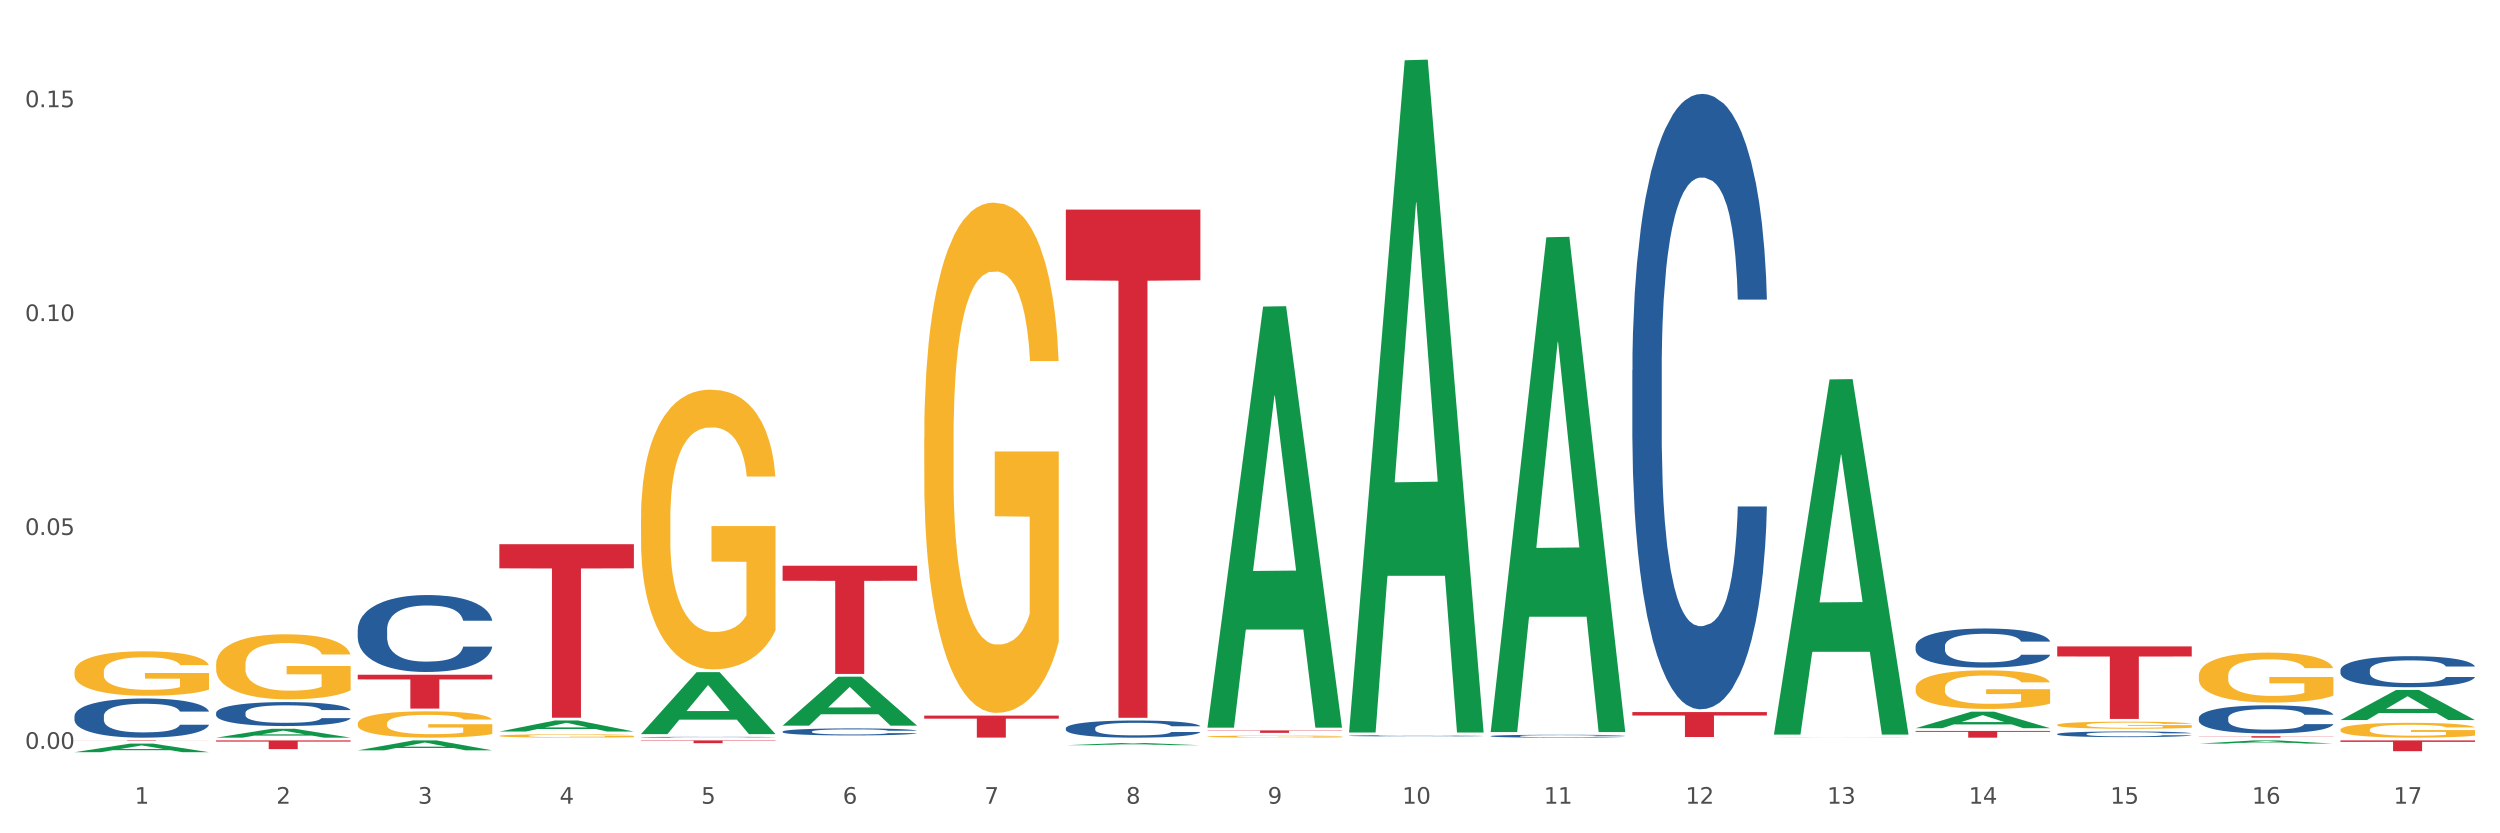 <?xml version="1.0" encoding="utf-8" standalone="no"?>
<!DOCTYPE svg PUBLIC "-//W3C//DTD SVG 1.1//EN"
  "http://www.w3.org/Graphics/SVG/1.1/DTD/svg11.dtd">
<svg xmlns:xlink="http://www.w3.org/1999/xlink" width="1080pt" height="360pt" viewBox="0 0 1080 360" xmlns="http://www.w3.org/2000/svg" version="1.1">
 <rect x="0" y="0" width="1080" height="360" fill="#333333" stroke="none"/>
 <defs>
  <style type="text/css">*{stroke-linejoin: round; stroke-linecap: butt}</style>
 </defs>
 <g id="figure_1">
  <g id="patch_1">
   <path d="M 0 360 
L 1080 360 
L 1080 0 
L 0 0 
z
" style="fill: #ffffff; stroke: #ffffff; stroke-linejoin: miter"/>
  </g>
  <g id="axes_1">
   <g id="matplotlib.axis_1">
    <g id="xtick_1">
     <g id="text_1">
      <!-- 1 -->
      <g style="fill: #4d4d4d" transform="translate(58.182 347.204) scale(0.096 -0.096)">
       <defs>
        <path id="DejaVuSans-31" d="M 794 531 
L 1825 531 
L 1825 4091 
L 703 3866 
L 703 4441 
L 1819 4666 
L 2450 4666 
L 2450 531 
L 3481 531 
L 3481 0 
L 794 0 
L 794 531 
z
" transform="scale(0.016)"/>
       </defs>
       <use xlink:href="#DejaVuSans-31"/>
      </g>
     </g>
    </g>
    <g id="xtick_2">
     <g id="text_2">
      <!-- 2 -->
      <g style="fill: #4d4d4d" transform="translate(119.364 347.204) scale(0.096 -0.096)">
       <defs>
        <path id="DejaVuSans-32" d="M 1228 531 
L 3431 531 
L 3431 0 
L 469 0 
L 469 531 
Q 828 903 1448 1529 
Q 2069 2156 2228 2338 
Q 2531 2678 2651 2914 
Q 2772 3150 2772 3378 
Q 2772 3750 2511 3984 
Q 2250 4219 1831 4219 
Q 1534 4219 1204 4116 
Q 875 4013 500 3803 
L 500 4441 
Q 881 4594 1212 4672 
Q 1544 4750 1819 4750 
Q 2544 4750 2975 4387 
Q 3406 4025 3406 3419 
Q 3406 3131 3298 2873 
Q 3191 2616 2906 2266 
Q 2828 2175 2409 1742 
Q 1991 1309 1228 531 
z
" transform="scale(0.016)"/>
       </defs>
       <use xlink:href="#DejaVuSans-32"/>
      </g>
     </g>
    </g>
    <g id="xtick_3">
     <g id="text_3">
      <!-- 3 -->
      <g style="fill: #4d4d4d" transform="translate(180.545 347.204) scale(0.096 -0.096)">
       <defs>
        <path id="DejaVuSans-33" d="M 2597 2516 
Q 3050 2419 3304 2112 
Q 3559 1806 3559 1356 
Q 3559 666 3084 287 
Q 2609 -91 1734 -91 
Q 1441 -91 1130 -33 
Q 819 25 488 141 
L 488 750 
Q 750 597 1062 519 
Q 1375 441 1716 441 
Q 2309 441 2620 675 
Q 2931 909 2931 1356 
Q 2931 1769 2642 2001 
Q 2353 2234 1838 2234 
L 1294 2234 
L 1294 2753 
L 1863 2753 
Q 2328 2753 2575 2939 
Q 2822 3125 2822 3475 
Q 2822 3834 2567 4026 
Q 2313 4219 1838 4219 
Q 1578 4219 1281 4162 
Q 984 4106 628 3988 
L 628 4550 
Q 988 4650 1302 4700 
Q 1616 4750 1894 4750 
Q 2613 4750 3031 4423 
Q 3450 4097 3450 3541 
Q 3450 3153 3228 2886 
Q 3006 2619 2597 2516 
z
" transform="scale(0.016)"/>
       </defs>
       <use xlink:href="#DejaVuSans-33"/>
      </g>
     </g>
    </g>
    <g id="xtick_4">
     <g id="text_4">
      <!-- 4 -->
      <g style="fill: #4d4d4d" transform="translate(241.726 347.204) scale(0.096 -0.096)">
       <defs>
        <path id="DejaVuSans-34" d="M 2419 4116 
L 825 1625 
L 2419 1625 
L 2419 4116 
z
M 2253 4666 
L 3047 4666 
L 3047 1625 
L 3713 1625 
L 3713 1100 
L 3047 1100 
L 3047 0 
L 2419 0 
L 2419 1100 
L 313 1100 
L 313 1709 
L 2253 4666 
z
" transform="scale(0.016)"/>
       </defs>
       <use xlink:href="#DejaVuSans-34"/>
      </g>
     </g>
    </g>
    <g id="xtick_5">
     <g id="text_5">
      <!-- 5 -->
      <g style="fill: #4d4d4d" transform="translate(302.908 347.204) scale(0.096 -0.096)">
       <defs>
        <path id="DejaVuSans-35" d="M 691 4666 
L 3169 4666 
L 3169 4134 
L 1269 4134 
L 1269 2991 
Q 1406 3038 1543 3061 
Q 1681 3084 1819 3084 
Q 2600 3084 3056 2656 
Q 3513 2228 3513 1497 
Q 3513 744 3044 326 
Q 2575 -91 1722 -91 
Q 1428 -91 1123 -41 
Q 819 9 494 109 
L 494 744 
Q 775 591 1075 516 
Q 1375 441 1709 441 
Q 2250 441 2565 725 
Q 2881 1009 2881 1497 
Q 2881 1984 2565 2268 
Q 2250 2553 1709 2553 
Q 1456 2553 1204 2497 
Q 953 2441 691 2322 
L 691 4666 
z
" transform="scale(0.016)"/>
       </defs>
       <use xlink:href="#DejaVuSans-35"/>
      </g>
     </g>
    </g>
    <g id="xtick_6">
     <g id="text_6">
      <!-- 6 -->
      <g style="fill: #4d4d4d" transform="translate(364.089 347.204) scale(0.096 -0.096)">
       <defs>
        <path id="DejaVuSans-36" d="M 2113 2584 
Q 1688 2584 1439 2293 
Q 1191 2003 1191 1497 
Q 1191 994 1439 701 
Q 1688 409 2113 409 
Q 2538 409 2786 701 
Q 3034 994 3034 1497 
Q 3034 2003 2786 2293 
Q 2538 2584 2113 2584 
z
M 3366 4563 
L 3366 3988 
Q 3128 4100 2886 4159 
Q 2644 4219 2406 4219 
Q 1781 4219 1451 3797 
Q 1122 3375 1075 2522 
Q 1259 2794 1537 2939 
Q 1816 3084 2150 3084 
Q 2853 3084 3261 2657 
Q 3669 2231 3669 1497 
Q 3669 778 3244 343 
Q 2819 -91 2113 -91 
Q 1303 -91 875 529 
Q 447 1150 447 2328 
Q 447 3434 972 4092 
Q 1497 4750 2381 4750 
Q 2619 4750 2861 4703 
Q 3103 4656 3366 4563 
z
" transform="scale(0.016)"/>
       </defs>
       <use xlink:href="#DejaVuSans-36"/>
      </g>
     </g>
    </g>
    <g id="xtick_7">
     <g id="text_7">
      <!-- 7 -->
      <g style="fill: #4d4d4d" transform="translate(425.271 347.204) scale(0.096 -0.096)">
       <defs>
        <path id="DejaVuSans-37" d="M 525 4666 
L 3525 4666 
L 3525 4397 
L 1831 0 
L 1172 0 
L 2766 4134 
L 525 4134 
L 525 4666 
z
" transform="scale(0.016)"/>
       </defs>
       <use xlink:href="#DejaVuSans-37"/>
      </g>
     </g>
    </g>
    <g id="xtick_8">
     <g id="text_8">
      <!-- 8 -->
      <g style="fill: #4d4d4d" transform="translate(486.452 347.204) scale(0.096 -0.096)">
       <defs>
        <path id="DejaVuSans-38" d="M 2034 2216 
Q 1584 2216 1326 1975 
Q 1069 1734 1069 1313 
Q 1069 891 1326 650 
Q 1584 409 2034 409 
Q 2484 409 2743 651 
Q 3003 894 3003 1313 
Q 3003 1734 2745 1975 
Q 2488 2216 2034 2216 
z
M 1403 2484 
Q 997 2584 770 2862 
Q 544 3141 544 3541 
Q 544 4100 942 4425 
Q 1341 4750 2034 4750 
Q 2731 4750 3128 4425 
Q 3525 4100 3525 3541 
Q 3525 3141 3298 2862 
Q 3072 2584 2669 2484 
Q 3125 2378 3379 2068 
Q 3634 1759 3634 1313 
Q 3634 634 3220 271 
Q 2806 -91 2034 -91 
Q 1263 -91 848 271 
Q 434 634 434 1313 
Q 434 1759 690 2068 
Q 947 2378 1403 2484 
z
M 1172 3481 
Q 1172 3119 1398 2916 
Q 1625 2713 2034 2713 
Q 2441 2713 2670 2916 
Q 2900 3119 2900 3481 
Q 2900 3844 2670 4047 
Q 2441 4250 2034 4250 
Q 1625 4250 1398 4047 
Q 1172 3844 1172 3481 
z
" transform="scale(0.016)"/>
       </defs>
       <use xlink:href="#DejaVuSans-38"/>
      </g>
     </g>
    </g>
    <g id="xtick_9">
     <g id="text_9">
      <!-- 9 -->
      <g style="fill: #4d4d4d" transform="translate(547.634 347.204) scale(0.096 -0.096)">
       <defs>
        <path id="DejaVuSans-39" d="M 703 97 
L 703 672 
Q 941 559 1184 500 
Q 1428 441 1663 441 
Q 2288 441 2617 861 
Q 2947 1281 2994 2138 
Q 2813 1869 2534 1725 
Q 2256 1581 1919 1581 
Q 1219 1581 811 2004 
Q 403 2428 403 3163 
Q 403 3881 828 4315 
Q 1253 4750 1959 4750 
Q 2769 4750 3195 4129 
Q 3622 3509 3622 2328 
Q 3622 1225 3098 567 
Q 2575 -91 1691 -91 
Q 1453 -91 1209 -44 
Q 966 3 703 97 
z
M 1959 2075 
Q 2384 2075 2632 2365 
Q 2881 2656 2881 3163 
Q 2881 3666 2632 3958 
Q 2384 4250 1959 4250 
Q 1534 4250 1286 3958 
Q 1038 3666 1038 3163 
Q 1038 2656 1286 2365 
Q 1534 2075 1959 2075 
z
" transform="scale(0.016)"/>
       </defs>
       <use xlink:href="#DejaVuSans-39"/>
      </g>
     </g>
    </g>
    <g id="xtick_10">
     <g id="text_10">
      <!-- 10 -->
      <g style="fill: #4d4d4d" transform="translate(605.761 347.204) scale(0.096 -0.096)">
       <defs>
        <path id="DejaVuSans-30" d="M 2034 4250 
Q 1547 4250 1301 3770 
Q 1056 3291 1056 2328 
Q 1056 1369 1301 889 
Q 1547 409 2034 409 
Q 2525 409 2770 889 
Q 3016 1369 3016 2328 
Q 3016 3291 2770 3770 
Q 2525 4250 2034 4250 
z
M 2034 4750 
Q 2819 4750 3233 4129 
Q 3647 3509 3647 2328 
Q 3647 1150 3233 529 
Q 2819 -91 2034 -91 
Q 1250 -91 836 529 
Q 422 1150 422 2328 
Q 422 3509 836 4129 
Q 1250 4750 2034 4750 
z
" transform="scale(0.016)"/>
       </defs>
       <use xlink:href="#DejaVuSans-31"/>
       <use xlink:href="#DejaVuSans-30" transform="translate(63.623 0)"/>
      </g>
     </g>
    </g>
    <g id="xtick_11">
     <g id="text_11">
      <!-- 11 -->
      <g style="fill: #4d4d4d" transform="translate(666.942 347.204) scale(0.096 -0.096)">
       <use xlink:href="#DejaVuSans-31"/>
       <use xlink:href="#DejaVuSans-31" transform="translate(63.623 0)"/>
      </g>
     </g>
    </g>
    <g id="xtick_12">
     <g id="text_12">
      <!-- 12 -->
      <g style="fill: #4d4d4d" transform="translate(728.124 347.204) scale(0.096 -0.096)">
       <use xlink:href="#DejaVuSans-31"/>
       <use xlink:href="#DejaVuSans-32" transform="translate(63.623 0)"/>
      </g>
     </g>
    </g>
    <g id="xtick_13">
     <g id="text_13">
      <!-- 13 -->
      <g style="fill: #4d4d4d" transform="translate(789.305 347.204) scale(0.096 -0.096)">
       <use xlink:href="#DejaVuSans-31"/>
       <use xlink:href="#DejaVuSans-33" transform="translate(63.623 0)"/>
      </g>
     </g>
    </g>
    <g id="xtick_14">
     <g id="text_14">
      <!-- 14 -->
      <g style="fill: #4d4d4d" transform="translate(850.487 347.204) scale(0.096 -0.096)">
       <use xlink:href="#DejaVuSans-31"/>
       <use xlink:href="#DejaVuSans-34" transform="translate(63.623 0)"/>
      </g>
     </g>
    </g>
    <g id="xtick_15">
     <g id="text_15">
      <!-- 15 -->
      <g style="fill: #4d4d4d" transform="translate(911.668 347.204) scale(0.096 -0.096)">
       <use xlink:href="#DejaVuSans-31"/>
       <use xlink:href="#DejaVuSans-35" transform="translate(63.623 0)"/>
      </g>
     </g>
    </g>
    <g id="xtick_16">
     <g id="text_16">
      <!-- 16 -->
      <g style="fill: #4d4d4d" transform="translate(972.849 347.204) scale(0.096 -0.096)">
       <use xlink:href="#DejaVuSans-31"/>
       <use xlink:href="#DejaVuSans-36" transform="translate(63.623 0)"/>
      </g>
     </g>
    </g>
    <g id="xtick_17">
     <g id="text_17">
      <!-- 17 -->
      <g style="fill: #4d4d4d" transform="translate(1034.031 347.204) scale(0.096 -0.096)">
       <use xlink:href="#DejaVuSans-31"/>
       <use xlink:href="#DejaVuSans-37" transform="translate(63.623 0)"/>
      </g>
     </g>
    </g>
    <g id="xtick_18"/>
    <g id="xtick_19"/>
    <g id="xtick_20"/>
    <g id="xtick_21"/>
    <g id="xtick_22"/>
    <g id="xtick_23"/>
    <g id="xtick_24"/>
    <g id="xtick_25"/>
    <g id="xtick_26"/>
    <g id="xtick_27"/>
    <g id="xtick_28"/>
    <g id="xtick_29"/>
    <g id="xtick_30"/>
    <g id="xtick_31"/>
    <g id="xtick_32"/>
    <g id="xtick_33"/>
   </g>
   <g id="matplotlib.axis_2">
    <g id="ytick_1">
     <g id="text_18">
      <!-- 0.00 -->
      <g style="fill: #4d4d4d" transform="translate(10.8 323.494) scale(0.096 -0.096)">
       <defs>
        <path id="DejaVuSans-2e" d="M 684 794 
L 1344 794 
L 1344 0 
L 684 0 
L 684 794 
z
" transform="scale(0.016)"/>
       </defs>
       <use xlink:href="#DejaVuSans-30"/>
       <use xlink:href="#DejaVuSans-2e" transform="translate(63.623 0)"/>
       <use xlink:href="#DejaVuSans-30" transform="translate(95.41 0)"/>
       <use xlink:href="#DejaVuSans-30" transform="translate(159.033 0)"/>
      </g>
     </g>
    </g>
    <g id="ytick_2">
     <g id="text_19">
      <!-- 0.05 -->
      <g style="fill: #4d4d4d" transform="translate(10.8 231.1) scale(0.096 -0.096)">
       <use xlink:href="#DejaVuSans-30"/>
       <use xlink:href="#DejaVuSans-2e" transform="translate(63.623 0)"/>
       <use xlink:href="#DejaVuSans-30" transform="translate(95.41 0)"/>
       <use xlink:href="#DejaVuSans-35" transform="translate(159.033 0)"/>
      </g>
     </g>
    </g>
    <g id="ytick_3">
     <g id="text_20">
      <!-- 0.10 -->
      <g style="fill: #4d4d4d" transform="translate(10.8 138.705) scale(0.096 -0.096)">
       <use xlink:href="#DejaVuSans-30"/>
       <use xlink:href="#DejaVuSans-2e" transform="translate(63.623 0)"/>
       <use xlink:href="#DejaVuSans-31" transform="translate(95.41 0)"/>
       <use xlink:href="#DejaVuSans-30" transform="translate(159.033 0)"/>
      </g>
     </g>
    </g>
    <g id="ytick_4">
     <g id="text_21">
      <!-- 0.15 -->
      <g style="fill: #4d4d4d" transform="translate(10.8 46.311) scale(0.096 -0.096)">
       <use xlink:href="#DejaVuSans-30"/>
       <use xlink:href="#DejaVuSans-2e" transform="translate(63.623 0)"/>
       <use xlink:href="#DejaVuSans-31" transform="translate(95.41 0)"/>
       <use xlink:href="#DejaVuSans-35" transform="translate(159.033 0)"/>
      </g>
     </g>
    </g>
    <g id="ytick_5"/>
    <g id="ytick_6"/>
    <g id="ytick_7"/>
   </g>
   <g id="PolyCollection_1">
    <path d="M 276.901 317.091 
L 276.961 317.066 
L 300.929 290.379 
L 310.875 290.354 
L 335.023 317.142 
L 323.518 317.142 
L 318.305 310.904 
L 293.558 310.904 
L 293.379 311.004 
L 288.345 317.142 
L 276.901 317.142 
L 276.901 317.091 
L 296.674 307.181 
L 315.19 307.156 
L 306.022 296.064 
L 305.902 296.013 
L 305.782 296.089 
L 296.614 307.156 
L 296.674 307.181 
L 276.901 317.091 
z
" clip-path="url(#pa884cfeb49)" style="fill: #109648"/>
    <path d="M 338.082 313.458 
L 338.142 313.438 
L 362.11 292.339 
L 372.057 292.319 
L 396.204 313.498 
L 384.7 313.498 
L 379.487 308.566 
L 354.74 308.566 
L 354.56 308.646 
L 349.527 313.498 
L 338.082 313.498 
L 338.082 313.458 
L 357.856 305.623 
L 376.371 305.603 
L 367.203 296.833 
L 367.083 296.793 
L 366.963 296.853 
L 357.796 305.603 
L 357.856 305.623 
L 338.082 313.458 
z
" clip-path="url(#pa884cfeb49)" style="fill: #109648"/>
    <path d="M 949.896 318.019 
L 1008.019 318.019 
L 1008.019 318.11 
L 985.155 318.11 
L 985.155 318.671 
L 972.622 318.671 
L 972.622 318.11 
L 949.896 318.11 
L 949.896 318.02 
L 949.896 318.019 
z
" clip-path="url(#pa884cfeb49)" style="fill: #d62839"/>
    <path d="M 1011.078 319.847 
L 1069.2 319.847 
L 1069.2 320.495 
L 1046.337 320.5 
L 1046.337 324.514 
L 1033.803 324.514 
L 1033.803 320.5 
L 1011.078 320.495 
L 1011.078 319.851 
L 1011.078 319.847 
z
" clip-path="url(#pa884cfeb49)" style="fill: #d62839"/>
    <path d="M 154.538 291.478 
L 212.66 291.478 
L 212.66 293.513 
L 189.797 293.527 
L 189.797 306.125 
L 177.263 306.125 
L 177.263 293.527 
L 154.538 293.513 
L 154.538 291.492 
L 154.538 291.478 
z
" clip-path="url(#pa884cfeb49)" style="fill: #d62839"/>
    <path d="M 215.719 235.104 
L 273.842 235.104 
L 273.842 245.521 
L 250.978 245.592 
L 250.978 310.068 
L 238.445 310.068 
L 238.445 245.592 
L 215.719 245.521 
L 215.719 235.174 
L 215.719 235.104 
z
" clip-path="url(#pa884cfeb49)" style="fill: #d62839"/>
    <path d="M 93.356 319.847 
L 151.479 319.847 
L 151.479 320.372 
L 128.615 320.375 
L 128.615 323.622 
L 116.082 323.622 
L 116.082 320.375 
L 93.356 320.372 
L 93.356 319.851 
L 93.356 319.847 
z
" clip-path="url(#pa884cfeb49)" style="fill: #d62839"/>
    <path d="M 32.175 319.847 
L 90.297 319.847 
L 90.297 319.876 
L 67.434 319.877 
L 67.434 320.059 
L 54.901 320.059 
L 54.901 319.877 
L 32.175 319.876 
L 32.175 319.847 
L 32.175 319.847 
z
" clip-path="url(#pa884cfeb49)" style="fill: #d62839"/>
    <path d="M 399.263 309.15 
L 457.386 309.15 
L 457.386 310.469 
L 434.523 310.478 
L 434.523 318.643 
L 421.989 318.643 
L 421.989 310.478 
L 399.263 310.469 
L 399.263 309.159 
L 399.263 309.15 
z
" clip-path="url(#pa884cfeb49)" style="fill: #d62839"/>
    <path d="M 460.445 90.558 
L 518.567 90.558 
L 518.567 121.065 
L 495.704 121.271 
L 495.704 310.083 
L 483.17 310.083 
L 483.17 121.271 
L 460.445 121.065 
L 460.445 90.764 
L 460.445 90.558 
z
" clip-path="url(#pa884cfeb49)" style="fill: #d62839"/>
    <path d="M 521.626 315.539 
L 579.749 315.539 
L 579.749 315.686 
L 556.885 315.687 
L 556.885 316.599 
L 544.352 316.599 
L 544.352 315.687 
L 521.626 315.686 
L 521.626 315.54 
L 521.626 315.539 
z
" clip-path="url(#pa884cfeb49)" style="fill: #d62839"/>
    <path d="M 705.171 307.609 
L 763.293 307.609 
L 763.293 309.107 
L 740.43 309.117 
L 740.43 318.386 
L 727.896 318.386 
L 727.896 309.117 
L 705.171 309.107 
L 705.171 307.619 
L 705.171 307.609 
z
" clip-path="url(#pa884cfeb49)" style="fill: #d62839"/>
    <path d="M 827.533 315.77 
L 885.656 315.77 
L 885.656 316.173 
L 862.792 316.176 
L 862.792 318.671 
L 850.259 318.671 
L 850.259 316.176 
L 827.533 316.173 
L 827.533 315.773 
L 827.533 315.77 
z
" clip-path="url(#pa884cfeb49)" style="fill: #d62839"/>
    <path d="M 888.715 279.242 
L 946.837 279.242 
L 946.837 283.598 
L 923.974 283.627 
L 923.974 310.584 
L 911.44 310.584 
L 911.44 283.627 
L 888.715 283.598 
L 888.715 279.271 
L 888.715 279.242 
z
" clip-path="url(#pa884cfeb49)" style="fill: #d62839"/>
    <path d="M 276.901 319.847 
L 335.023 319.847 
L 335.023 320.016 
L 312.16 320.017 
L 312.16 321.061 
L 299.626 321.061 
L 299.626 320.017 
L 276.901 320.016 
L 276.901 319.848 
L 276.901 319.847 
z
" clip-path="url(#pa884cfeb49)" style="fill: #d62839"/>
    <path d="M 338.082 244.394 
L 396.204 244.394 
L 396.204 250.89 
L 373.341 250.934 
L 373.341 291.143 
L 360.808 291.143 
L 360.808 250.934 
L 338.082 250.89 
L 338.082 244.438 
L 338.082 244.394 
z
" clip-path="url(#pa884cfeb49)" style="fill: #d62839"/>
    <path d="M 1011.078 315.221 
L 1011.146 315.215 
L 1011.146 315.005 
L 1011.284 314.823 
L 1011.97 314.384 
L 1012.999 314.021 
L 1013.754 313.828 
L 1014.509 313.669 
L 1015.401 313.511 
L 1016.499 313.347 
L 1018.489 313.107 
L 1019.724 312.984 
L 1021.234 312.855 
L 1023.978 312.668 
L 1025.969 312.563 
L 1028.027 312.475 
L 1031.39 312.369 
L 1033.585 312.322 
L 1035.919 312.287 
L 1038.732 312.264 
L 1040.859 312.258 
L 1045.526 312.276 
L 1049.506 312.328 
L 1051.427 312.369 
L 1053.897 312.44 
L 1055.201 312.486 
L 1057.328 312.58 
L 1059.524 312.703 
L 1061.034 312.809 
L 1063.299 313.008 
L 1065.014 313.207 
L 1066.592 313.453 
L 1067.416 313.623 
L 1068.033 313.781 
L 1068.582 313.962 
L 1069.131 314.249 
L 1056.78 314.249 
L 1056.299 314.044 
L 1055.544 313.851 
L 1054.446 313.664 
L 1053.486 313.546 
L 1051.839 313.4 
L 1050.329 313.306 
L 1048.751 313.236 
L 1046.829 313.177 
L 1045.32 313.148 
L 1043.192 313.125 
L 1039.007 313.131 
L 1036.193 313.177 
L 1034.272 313.236 
L 1033.037 313.289 
L 1031.939 313.347 
L 1030.703 313.429 
L 1029.262 313.552 
L 1028.233 313.664 
L 1027.204 313.804 
L 1026.38 313.945 
L 1025.625 314.109 
L 1025.008 314.284 
L 1024.527 314.466 
L 1024.116 314.688 
L 1023.773 315.057 
L 1023.773 315.86 
L 1023.91 316.041 
L 1024.253 316.281 
L 1024.665 316.463 
L 1025.351 316.679 
L 1025.969 316.826 
L 1027.135 317.037 
L 1028.439 317.212 
L 1029.468 317.324 
L 1030.498 317.417 
L 1032.282 317.546 
L 1034.272 317.652 
L 1035.987 317.716 
L 1038.32 317.775 
L 1039.899 317.798 
L 1041.271 317.81 
L 1044.634 317.81 
L 1047.035 317.792 
L 1049.712 317.751 
L 1051.77 317.698 
L 1053.486 317.634 
L 1055.407 317.529 
L 1056.642 317.429 
L 1056.642 316.205 
L 1041.546 316.199 
L 1041.546 315.385 
L 1069.2 315.385 
L 1069.2 317.775 
L 1068.033 317.898 
L 1066.73 318.009 
L 1065.357 318.108 
L 1063.299 318.231 
L 1060.828 318.349 
L 1058.632 318.431 
L 1056.299 318.501 
L 1053.554 318.565 
L 1049.986 318.624 
L 1047.79 318.647 
L 1045.045 318.665 
L 1041.82 318.671 
L 1039.007 318.659 
L 1036.262 318.63 
L 1033.38 318.577 
L 1030.566 318.501 
L 1028.439 318.425 
L 1026.312 318.331 
L 1024.047 318.208 
L 1022.263 318.091 
L 1020.891 317.985 
L 1019.381 317.851 
L 1017.734 317.675 
L 1016.499 317.517 
L 1015.401 317.353 
L 1014.234 317.142 
L 1013.411 316.961 
L 1012.587 316.732 
L 1012.107 316.562 
L 1011.558 316.299 
L 1011.146 315.93 
L 1011.078 315.221 
z
" clip-path="url(#pa884cfeb49)" style="fill: #f7b32b"/>
    <path d="M 949.896 291.905 
L 949.965 291.885 
L 949.965 291.176 
L 950.102 290.565 
L 950.788 289.086 
L 951.818 287.864 
L 952.572 287.213 
L 953.327 286.681 
L 954.219 286.149 
L 955.317 285.597 
L 957.307 284.788 
L 958.543 284.374 
L 960.052 283.941 
L 962.797 283.31 
L 964.787 282.955 
L 966.846 282.659 
L 970.208 282.304 
L 972.404 282.147 
L 974.737 282.028 
L 977.551 281.95 
L 979.678 281.93 
L 984.344 281.989 
L 988.324 282.166 
L 990.246 282.304 
L 992.716 282.541 
L 994.02 282.699 
L 996.147 283.014 
L 998.343 283.428 
L 999.853 283.783 
L 1002.117 284.453 
L 1003.833 285.124 
L 1005.411 285.952 
L 1006.234 286.523 
L 1006.852 287.055 
L 1007.401 287.667 
L 1007.95 288.633 
L 995.598 288.633 
L 995.118 287.943 
L 994.363 287.292 
L 993.265 286.661 
L 992.304 286.267 
L 990.657 285.774 
L 989.148 285.459 
L 987.569 285.222 
L 985.648 285.025 
L 984.138 284.926 
L 982.011 284.848 
L 977.825 284.867 
L 975.012 285.025 
L 973.09 285.222 
L 971.855 285.4 
L 970.757 285.597 
L 969.522 285.873 
L 968.081 286.287 
L 967.052 286.661 
L 966.022 287.134 
L 965.199 287.607 
L 964.444 288.159 
L 963.826 288.751 
L 963.346 289.362 
L 962.934 290.111 
L 962.591 291.353 
L 962.591 294.054 
L 962.728 294.665 
L 963.072 295.473 
L 963.483 296.084 
L 964.169 296.814 
L 964.787 297.307 
L 965.954 298.016 
L 967.257 298.608 
L 968.287 298.982 
L 969.316 299.298 
L 971.1 299.731 
L 973.09 300.086 
L 974.806 300.303 
L 977.139 300.5 
L 978.717 300.579 
L 980.09 300.618 
L 983.452 300.618 
L 985.854 300.559 
L 988.53 300.421 
L 990.589 300.244 
L 992.304 300.027 
L 994.226 299.672 
L 995.461 299.337 
L 995.461 295.217 
L 980.364 295.197 
L 980.364 292.457 
L 1008.019 292.457 
L 1008.019 300.5 
L 1006.852 300.914 
L 1005.548 301.289 
L 1004.176 301.624 
L 1002.117 302.038 
L 999.647 302.432 
L 997.451 302.708 
L 995.118 302.945 
L 992.373 303.162 
L 988.805 303.359 
L 986.609 303.438 
L 983.864 303.497 
L 980.639 303.516 
L 977.825 303.477 
L 975.08 303.378 
L 972.198 303.201 
L 969.385 302.945 
L 967.257 302.688 
L 965.13 302.373 
L 962.866 301.959 
L 961.082 301.565 
L 959.709 301.21 
L 958.199 300.756 
L 956.553 300.165 
L 955.317 299.633 
L 954.219 299.081 
L 953.053 298.371 
L 952.229 297.76 
L 951.406 296.991 
L 950.926 296.419 
L 950.377 295.532 
L 949.965 294.29 
L 949.896 291.905 
z
" clip-path="url(#pa884cfeb49)" style="fill: #f7b32b"/>
    <path d="M 1011.078 311.057 
L 1011.138 311.045 
L 1035.106 298.069 
L 1045.052 298.057 
L 1069.2 311.082 
L 1057.695 311.082 
L 1052.482 308.049 
L 1027.735 308.049 
L 1027.556 308.098 
L 1022.522 311.082 
L 1011.078 311.082 
L 1011.078 311.057 
L 1030.851 306.239 
L 1049.366 306.226 
L 1040.199 300.833 
L 1040.079 300.809 
L 1039.959 300.845 
L 1030.791 306.226 
L 1030.851 306.239 
L 1011.078 311.057 
z
" clip-path="url(#pa884cfeb49)" style="fill: #109648"/>
    <path d="M 949.896 321.247 
L 949.956 321.245 
L 973.924 319.848 
L 983.871 319.847 
L 1008.019 321.249 
L 996.514 321.249 
L 991.301 320.923 
L 966.554 320.923 
L 966.374 320.928 
L 961.341 321.249 
L 949.896 321.249 
L 949.896 321.247 
L 969.67 320.728 
L 988.185 320.727 
L 979.017 320.146 
L 978.897 320.143 
L 978.778 320.147 
L 969.61 320.727 
L 969.67 320.728 
L 949.896 321.247 
z
" clip-path="url(#pa884cfeb49)" style="fill: #109648"/>
    <path d="M 888.715 313.172 
L 888.783 313.169 
L 888.783 313.069 
L 888.921 312.983 
L 889.607 312.773 
L 890.636 312.6 
L 891.391 312.508 
L 892.146 312.433 
L 893.038 312.358 
L 894.136 312.28 
L 896.126 312.165 
L 897.361 312.107 
L 898.871 312.045 
L 901.616 311.956 
L 903.606 311.906 
L 905.664 311.864 
L 909.027 311.814 
L 911.223 311.791 
L 913.556 311.775 
L 916.369 311.764 
L 918.497 311.761 
L 923.163 311.769 
L 927.143 311.794 
L 929.064 311.814 
L 931.535 311.847 
L 932.838 311.87 
L 934.966 311.914 
L 937.162 311.973 
L 938.671 312.023 
L 940.936 312.118 
L 942.651 312.213 
L 944.23 312.33 
L 945.053 312.411 
L 945.671 312.486 
L 946.22 312.572 
L 946.769 312.709 
L 934.417 312.709 
L 933.936 312.612 
L 933.182 312.519 
L 932.084 312.43 
L 931.123 312.374 
L 929.476 312.305 
L 927.966 312.26 
L 926.388 312.227 
L 924.467 312.199 
L 922.957 312.185 
L 920.83 312.174 
L 916.644 312.176 
L 913.83 312.199 
L 911.909 312.227 
L 910.674 312.252 
L 909.576 312.28 
L 908.341 312.319 
L 906.899 312.377 
L 905.87 312.43 
L 904.841 312.497 
L 904.017 312.564 
L 903.263 312.642 
L 902.645 312.726 
L 902.165 312.812 
L 901.753 312.918 
L 901.41 313.094 
L 901.41 313.476 
L 901.547 313.563 
L 901.89 313.677 
L 902.302 313.764 
L 902.988 313.867 
L 903.606 313.936 
L 904.772 314.037 
L 906.076 314.121 
L 907.105 314.174 
L 908.135 314.218 
L 909.919 314.28 
L 911.909 314.33 
L 913.624 314.36 
L 915.958 314.388 
L 917.536 314.399 
L 918.908 314.405 
L 922.271 314.405 
L 924.672 314.397 
L 927.349 314.377 
L 929.407 314.352 
L 931.123 314.321 
L 933.044 314.271 
L 934.279 314.224 
L 934.279 313.641 
L 919.183 313.638 
L 919.183 313.25 
L 946.837 313.25 
L 946.837 314.388 
L 945.671 314.447 
L 944.367 314.5 
L 942.994 314.547 
L 940.936 314.606 
L 938.465 314.662 
L 936.269 314.701 
L 933.936 314.734 
L 931.191 314.765 
L 927.623 314.793 
L 925.427 314.804 
L 922.682 314.812 
L 919.457 314.815 
L 916.644 314.81 
L 913.899 314.796 
L 911.017 314.77 
L 908.203 314.734 
L 906.076 314.698 
L 903.949 314.653 
L 901.684 314.595 
L 899.9 314.539 
L 898.528 314.489 
L 897.018 314.425 
L 895.371 314.341 
L 894.136 314.266 
L 893.038 314.188 
L 891.871 314.087 
L 891.048 314.001 
L 890.224 313.892 
L 889.744 313.811 
L 889.195 313.685 
L 888.783 313.51 
L 888.715 313.172 
z
" clip-path="url(#pa884cfeb49)" style="fill: #f7b32b"/>
    <path d="M 827.533 297.297 
L 827.602 297.282 
L 827.602 296.734 
L 827.739 296.262 
L 828.425 295.12 
L 829.455 294.177 
L 830.21 293.674 
L 830.964 293.263 
L 831.857 292.852 
L 832.954 292.426 
L 834.945 291.802 
L 836.18 291.482 
L 837.689 291.147 
L 840.434 290.66 
L 842.424 290.386 
L 844.483 290.158 
L 847.845 289.884 
L 850.041 289.762 
L 852.374 289.671 
L 855.188 289.61 
L 857.315 289.595 
L 861.981 289.64 
L 865.961 289.777 
L 867.883 289.884 
L 870.353 290.067 
L 871.657 290.188 
L 873.784 290.432 
L 875.98 290.752 
L 877.49 291.026 
L 879.754 291.543 
L 881.47 292.061 
L 883.048 292.7 
L 883.872 293.142 
L 884.489 293.553 
L 885.038 294.024 
L 885.587 294.77 
L 873.235 294.77 
L 872.755 294.238 
L 872 293.735 
L 870.902 293.248 
L 869.941 292.944 
L 868.295 292.563 
L 866.785 292.32 
L 865.207 292.137 
L 863.285 291.985 
L 861.775 291.909 
L 859.648 291.848 
L 855.462 291.863 
L 852.649 291.985 
L 850.727 292.137 
L 849.492 292.274 
L 848.394 292.426 
L 847.159 292.639 
L 845.718 292.959 
L 844.689 293.248 
L 843.659 293.613 
L 842.836 293.979 
L 842.081 294.405 
L 841.464 294.862 
L 840.983 295.334 
L 840.571 295.912 
L 840.228 296.871 
L 840.228 298.957 
L 840.366 299.428 
L 840.709 300.053 
L 841.12 300.524 
L 841.807 301.088 
L 842.424 301.468 
L 843.591 302.016 
L 844.895 302.473 
L 845.924 302.762 
L 846.953 303.006 
L 848.737 303.341 
L 850.727 303.615 
L 852.443 303.782 
L 854.776 303.934 
L 856.354 303.995 
L 857.727 304.026 
L 861.089 304.026 
L 863.491 303.98 
L 866.167 303.873 
L 868.226 303.736 
L 869.941 303.569 
L 871.863 303.295 
L 873.098 303.036 
L 873.098 299.855 
L 858.001 299.839 
L 858.001 297.724 
L 885.656 297.724 
L 885.656 303.934 
L 884.489 304.254 
L 883.185 304.543 
L 881.813 304.802 
L 879.754 305.122 
L 877.284 305.426 
L 875.088 305.639 
L 872.755 305.822 
L 870.01 305.989 
L 866.442 306.141 
L 864.246 306.202 
L 861.501 306.248 
L 858.276 306.263 
L 855.462 306.233 
L 852.717 306.157 
L 849.835 306.02 
L 847.022 305.822 
L 844.895 305.624 
L 842.767 305.38 
L 840.503 305.061 
L 838.719 304.756 
L 837.346 304.482 
L 835.837 304.132 
L 834.19 303.675 
L 832.954 303.264 
L 831.857 302.838 
L 830.69 302.29 
L 829.867 301.818 
L 829.043 301.225 
L 828.563 300.783 
L 828.014 300.098 
L 827.602 299.139 
L 827.533 297.297 
z
" clip-path="url(#pa884cfeb49)" style="fill: #f7b32b"/>
    <path d="M 460.445 321.937 
L 460.505 321.936 
L 484.473 320.979 
L 494.42 320.978 
L 518.567 321.938 
L 507.063 321.938 
L 501.85 321.715 
L 477.103 321.715 
L 476.923 321.718 
L 471.89 321.938 
L 460.445 321.938 
L 460.445 321.937 
L 480.218 321.581 
L 498.734 321.581 
L 489.566 321.183 
L 489.446 321.181 
L 489.326 321.184 
L 480.159 321.581 
L 480.218 321.581 
L 460.445 321.937 
z
" clip-path="url(#pa884cfeb49)" style="fill: #109648"/>
    <path d="M 521.626 314.021 
L 521.686 313.85 
L 545.654 132.441 
L 555.601 132.27 
L 579.749 314.363 
L 568.244 314.363 
L 563.031 271.96 
L 538.284 271.96 
L 538.104 272.644 
L 533.071 314.363 
L 521.626 314.363 
L 521.626 314.021 
L 541.4 246.655 
L 559.915 246.484 
L 550.747 171.083 
L 550.628 170.741 
L 550.508 171.254 
L 541.34 246.484 
L 541.4 246.655 
L 521.626 314.021 
z
" clip-path="url(#pa884cfeb49)" style="fill: #109648"/>
    <path d="M 154.538 312.555 
L 154.606 312.545 
L 154.606 312.171 
L 154.744 311.849 
L 155.43 311.07 
L 156.459 310.426 
L 157.214 310.084 
L 157.969 309.803 
L 158.861 309.523 
L 159.959 309.232 
L 161.949 308.807 
L 163.184 308.589 
L 164.694 308.36 
L 167.439 308.028 
L 169.429 307.841 
L 171.487 307.685 
L 174.85 307.498 
L 177.046 307.415 
L 179.379 307.353 
L 182.192 307.312 
L 184.32 307.301 
L 188.986 307.332 
L 192.966 307.426 
L 194.887 307.498 
L 197.358 307.623 
L 198.661 307.706 
L 200.789 307.872 
L 202.985 308.09 
L 204.494 308.277 
L 206.759 308.63 
L 208.474 308.983 
L 210.053 309.419 
L 210.876 309.72 
L 211.494 310.001 
L 212.043 310.323 
L 212.592 310.831 
L 200.24 310.831 
L 199.759 310.468 
L 199.005 310.125 
L 197.907 309.793 
L 196.946 309.585 
L 195.299 309.326 
L 193.789 309.16 
L 192.211 309.035 
L 190.29 308.931 
L 188.78 308.879 
L 186.653 308.838 
L 182.467 308.848 
L 179.653 308.931 
L 177.732 309.035 
L 176.497 309.129 
L 175.399 309.232 
L 174.164 309.378 
L 172.723 309.596 
L 171.693 309.793 
L 170.664 310.042 
L 169.84 310.291 
L 169.086 310.582 
L 168.468 310.894 
L 167.988 311.216 
L 167.576 311.61 
L 167.233 312.264 
L 167.233 313.687 
L 167.37 314.009 
L 167.713 314.434 
L 168.125 314.756 
L 168.811 315.14 
L 169.429 315.4 
L 170.595 315.774 
L 171.899 316.085 
L 172.928 316.283 
L 173.958 316.449 
L 175.742 316.677 
L 177.732 316.864 
L 179.447 316.978 
L 181.781 317.082 
L 183.359 317.124 
L 184.731 317.144 
L 188.094 317.144 
L 190.495 317.113 
L 193.172 317.04 
L 195.23 316.947 
L 196.946 316.833 
L 198.867 316.646 
L 200.102 316.469 
L 200.102 314.299 
L 185.006 314.289 
L 185.006 312.846 
L 212.66 312.846 
L 212.66 317.082 
L 211.494 317.3 
L 210.19 317.497 
L 208.817 317.674 
L 206.759 317.892 
L 204.288 318.1 
L 202.092 318.245 
L 199.759 318.37 
L 197.014 318.484 
L 193.446 318.588 
L 191.25 318.629 
L 188.505 318.66 
L 185.28 318.671 
L 182.467 318.65 
L 179.722 318.598 
L 176.84 318.504 
L 174.026 318.37 
L 171.899 318.235 
L 169.772 318.068 
L 167.507 317.85 
L 165.723 317.643 
L 164.351 317.456 
L 162.841 317.217 
L 161.194 316.905 
L 159.959 316.625 
L 158.861 316.334 
L 157.694 315.961 
L 156.871 315.639 
L 156.048 315.234 
L 155.567 314.933 
L 155.018 314.465 
L 154.606 313.811 
L 154.538 312.555 
z
" clip-path="url(#pa884cfeb49)" style="fill: #f7b32b"/>
    <path d="M 215.719 317.885 
L 215.788 317.883 
L 215.788 317.835 
L 215.925 317.794 
L 216.611 317.694 
L 217.641 317.611 
L 218.395 317.567 
L 219.15 317.531 
L 220.042 317.495 
L 221.14 317.458 
L 223.13 317.403 
L 224.366 317.375 
L 225.875 317.346 
L 228.62 317.303 
L 230.61 317.279 
L 232.669 317.259 
L 236.031 317.235 
L 238.227 317.224 
L 240.56 317.216 
L 243.374 317.211 
L 245.501 317.209 
L 250.167 317.213 
L 254.147 317.225 
L 256.069 317.235 
L 258.539 317.251 
L 259.843 317.262 
L 261.97 317.283 
L 264.166 317.311 
L 265.676 317.335 
L 267.94 317.38 
L 269.656 317.426 
L 271.234 317.482 
L 272.057 317.52 
L 272.675 317.556 
L 273.224 317.598 
L 273.773 317.663 
L 261.421 317.663 
L 260.941 317.616 
L 260.186 317.572 
L 259.088 317.53 
L 258.127 317.503 
L 256.48 317.47 
L 254.971 317.448 
L 253.392 317.432 
L 251.471 317.419 
L 249.961 317.412 
L 247.834 317.407 
L 243.648 317.408 
L 240.835 317.419 
L 238.913 317.432 
L 237.678 317.444 
L 236.58 317.458 
L 235.345 317.476 
L 233.904 317.504 
L 232.875 317.53 
L 231.845 317.562 
L 231.022 317.594 
L 230.267 317.631 
L 229.649 317.671 
L 229.169 317.713 
L 228.757 317.763 
L 228.414 317.847 
L 228.414 318.03 
L 228.551 318.071 
L 228.895 318.126 
L 229.306 318.168 
L 229.993 318.217 
L 230.61 318.25 
L 231.777 318.298 
L 233.08 318.338 
L 234.11 318.364 
L 235.139 318.385 
L 236.923 318.414 
L 238.913 318.438 
L 240.629 318.453 
L 242.962 318.466 
L 244.54 318.472 
L 245.913 318.474 
L 249.275 318.474 
L 251.677 318.47 
L 254.353 318.461 
L 256.412 318.449 
L 258.127 318.434 
L 260.049 318.41 
L 261.284 318.388 
L 261.284 318.109 
L 246.187 318.108 
L 246.187 317.922 
L 273.842 317.922 
L 273.842 318.466 
L 272.675 318.494 
L 271.371 318.52 
L 269.999 318.543 
L 267.94 318.571 
L 265.47 318.597 
L 263.274 318.616 
L 260.941 318.632 
L 258.196 318.647 
L 254.628 318.66 
L 252.432 318.665 
L 249.687 318.669 
L 246.462 318.671 
L 243.648 318.668 
L 240.903 318.661 
L 238.021 318.649 
L 235.208 318.632 
L 233.08 318.615 
L 230.953 318.593 
L 228.689 318.565 
L 226.905 318.539 
L 225.532 318.514 
L 224.022 318.484 
L 222.376 318.444 
L 221.14 318.408 
L 220.042 318.37 
L 218.876 318.322 
L 218.052 318.281 
L 217.229 318.229 
L 216.749 318.19 
L 216.2 318.13 
L 215.788 318.046 
L 215.719 317.885 
z
" clip-path="url(#pa884cfeb49)" style="fill: #f7b32b"/>
    <path d="M 93.356 287.002 
L 93.425 286.977 
L 93.425 286.053 
L 93.562 285.257 
L 94.248 283.331 
L 95.278 281.74 
L 96.033 280.892 
L 96.787 280.199 
L 97.68 279.506 
L 98.778 278.787 
L 100.768 277.735 
L 102.003 277.196 
L 103.512 276.631 
L 106.257 275.809 
L 108.247 275.347 
L 110.306 274.962 
L 113.668 274.5 
L 115.864 274.295 
L 118.197 274.141 
L 121.011 274.038 
L 123.138 274.012 
L 127.804 274.089 
L 131.784 274.32 
L 133.706 274.5 
L 136.176 274.808 
L 137.48 275.013 
L 139.607 275.424 
L 141.803 275.963 
L 143.313 276.425 
L 145.577 277.298 
L 147.293 278.171 
L 148.871 279.249 
L 149.695 279.994 
L 150.312 280.687 
L 150.861 281.483 
L 151.41 282.741 
L 139.058 282.741 
L 138.578 281.842 
L 137.823 280.995 
L 136.725 280.174 
L 135.764 279.66 
L 134.118 279.018 
L 132.608 278.608 
L 131.03 278.3 
L 129.108 278.043 
L 127.599 277.914 
L 125.471 277.812 
L 121.285 277.837 
L 118.472 278.043 
L 116.55 278.3 
L 115.315 278.531 
L 114.217 278.787 
L 112.982 279.147 
L 111.541 279.686 
L 110.512 280.174 
L 109.482 280.79 
L 108.659 281.406 
L 107.904 282.125 
L 107.287 282.895 
L 106.806 283.691 
L 106.394 284.666 
L 106.051 286.284 
L 106.051 289.801 
L 106.189 290.597 
L 106.532 291.649 
L 106.943 292.445 
L 107.63 293.395 
L 108.247 294.037 
L 109.414 294.961 
L 110.718 295.731 
L 111.747 296.219 
L 112.776 296.63 
L 114.56 297.194 
L 116.55 297.656 
L 118.266 297.939 
L 120.599 298.196 
L 122.177 298.298 
L 123.55 298.35 
L 126.912 298.35 
L 129.314 298.273 
L 131.99 298.093 
L 134.049 297.862 
L 135.764 297.579 
L 137.686 297.117 
L 138.921 296.681 
L 138.921 291.315 
L 123.824 291.29 
L 123.824 287.721 
L 151.479 287.721 
L 151.479 298.196 
L 150.312 298.735 
L 149.008 299.222 
L 147.636 299.659 
L 145.577 300.198 
L 143.107 300.711 
L 140.911 301.071 
L 138.578 301.379 
L 135.833 301.661 
L 132.265 301.918 
L 130.069 302.021 
L 127.324 302.098 
L 124.099 302.123 
L 121.285 302.072 
L 118.54 301.944 
L 115.658 301.713 
L 112.845 301.379 
L 110.718 301.045 
L 108.59 300.634 
L 106.326 300.095 
L 104.542 299.582 
L 103.169 299.12 
L 101.66 298.529 
L 100.013 297.759 
L 98.778 297.066 
L 97.68 296.347 
L 96.513 295.423 
L 95.69 294.627 
L 94.866 293.626 
L 94.386 292.881 
L 93.837 291.726 
L 93.425 290.109 
L 93.356 287.002 
z
" clip-path="url(#pa884cfeb49)" style="fill: #f7b32b"/>
    <path d="M 32.175 290.238 
L 32.244 290.221 
L 32.244 289.59 
L 32.381 289.046 
L 33.067 287.732 
L 34.096 286.645 
L 34.851 286.066 
L 35.606 285.593 
L 36.498 285.12 
L 37.596 284.629 
L 39.586 283.91 
L 40.821 283.542 
L 42.331 283.156 
L 45.076 282.595 
L 47.066 282.28 
L 49.124 282.017 
L 52.487 281.701 
L 54.683 281.561 
L 57.016 281.456 
L 59.829 281.386 
L 61.957 281.368 
L 66.623 281.421 
L 70.603 281.578 
L 72.524 281.701 
L 74.995 281.911 
L 76.299 282.052 
L 78.426 282.332 
L 80.622 282.7 
L 82.131 283.016 
L 84.396 283.612 
L 86.111 284.208 
L 87.69 284.944 
L 88.513 285.453 
L 89.131 285.926 
L 89.68 286.469 
L 90.229 287.328 
L 77.877 287.328 
L 77.397 286.715 
L 76.642 286.136 
L 75.544 285.575 
L 74.583 285.225 
L 72.936 284.786 
L 71.426 284.506 
L 69.848 284.296 
L 67.927 284.12 
L 66.417 284.033 
L 64.29 283.963 
L 60.104 283.98 
L 57.29 284.12 
L 55.369 284.296 
L 54.134 284.453 
L 53.036 284.629 
L 51.801 284.874 
L 50.36 285.242 
L 49.33 285.575 
L 48.301 285.996 
L 47.478 286.417 
L 46.723 286.908 
L 46.105 287.434 
L 45.625 287.977 
L 45.213 288.643 
L 44.87 289.748 
L 44.87 292.149 
L 45.007 292.693 
L 45.35 293.411 
L 45.762 293.955 
L 46.448 294.604 
L 47.066 295.042 
L 48.232 295.673 
L 49.536 296.199 
L 50.566 296.532 
L 51.595 296.812 
L 53.379 297.198 
L 55.369 297.514 
L 57.085 297.706 
L 59.418 297.882 
L 60.996 297.952 
L 62.368 297.987 
L 65.731 297.987 
L 68.133 297.934 
L 70.809 297.812 
L 72.868 297.654 
L 74.583 297.461 
L 76.504 297.145 
L 77.74 296.847 
L 77.74 293.184 
L 62.643 293.166 
L 62.643 290.729 
L 90.297 290.729 
L 90.297 297.882 
L 89.131 298.25 
L 87.827 298.583 
L 86.455 298.881 
L 84.396 299.249 
L 81.926 299.6 
L 79.73 299.845 
L 77.397 300.056 
L 74.652 300.248 
L 71.083 300.424 
L 68.887 300.494 
L 66.143 300.546 
L 62.917 300.564 
L 60.104 300.529 
L 57.359 300.441 
L 54.477 300.283 
L 51.663 300.056 
L 49.536 299.828 
L 47.409 299.547 
L 45.144 299.179 
L 43.36 298.828 
L 41.988 298.513 
L 40.478 298.11 
L 38.831 297.584 
L 37.596 297.11 
L 36.498 296.62 
L 35.332 295.988 
L 34.508 295.445 
L 33.685 294.761 
L 33.204 294.253 
L 32.655 293.464 
L 32.244 292.36 
L 32.175 290.238 
z
" clip-path="url(#pa884cfeb49)" style="fill: #f7b32b"/>
    <path d="M 827.533 314.581 
L 827.593 314.574 
L 851.561 307.446 
L 861.508 307.44 
L 885.656 314.594 
L 874.151 314.594 
L 868.938 312.928 
L 844.191 312.928 
L 844.011 312.955 
L 838.978 314.594 
L 827.533 314.594 
L 827.533 314.581 
L 847.307 311.934 
L 865.822 311.927 
L 856.654 308.965 
L 856.535 308.951 
L 856.415 308.971 
L 847.247 311.927 
L 847.307 311.934 
L 827.533 314.581 
z
" clip-path="url(#pa884cfeb49)" style="fill: #109648"/>
    <path d="M 766.352 317.049 
L 766.412 316.905 
L 790.38 163.908 
L 800.327 163.764 
L 824.474 317.337 
L 812.97 317.337 
L 807.757 281.576 
L 783.01 281.576 
L 782.83 282.152 
L 777.797 317.337 
L 766.352 317.337 
L 766.352 317.049 
L 786.126 260.234 
L 804.641 260.09 
L 795.473 196.497 
L 795.353 196.209 
L 795.233 196.641 
L 786.066 260.09 
L 786.126 260.234 
L 766.352 317.049 
z
" clip-path="url(#pa884cfeb49)" style="fill: #109648"/>
    <path d="M 643.989 315.843 
L 644.049 315.642 
L 668.017 102.5 
L 677.964 102.299 
L 702.112 316.245 
L 690.607 316.245 
L 685.394 266.424 
L 660.647 266.424 
L 660.467 267.228 
L 655.434 316.245 
L 643.989 316.245 
L 643.989 315.843 
L 663.763 236.693 
L 682.278 236.492 
L 673.11 147.901 
L 672.99 147.499 
L 672.871 148.102 
L 663.703 236.492 
L 663.763 236.693 
L 643.989 315.843 
z
" clip-path="url(#pa884cfeb49)" style="fill: #109648"/>
    <path d="M 582.808 315.894 
L 582.868 315.621 
L 606.836 26.032 
L 616.782 25.759 
L 640.93 316.44 
L 629.425 316.44 
L 624.212 248.751 
L 599.465 248.751 
L 599.286 249.843 
L 594.252 316.44 
L 582.808 316.44 
L 582.808 315.894 
L 602.581 208.356 
L 621.097 208.083 
L 611.929 87.717 
L 611.809 87.171 
L 611.689 87.99 
L 602.521 208.083 
L 602.581 208.356 
L 582.808 315.894 
z
" clip-path="url(#pa884cfeb49)" style="fill: #109648"/>
    <path d="M 276.901 318.476 
L 276.969 318.476 
L 276.969 318.467 
L 277.175 318.455 
L 277.931 318.432 
L 278.893 318.415 
L 280.542 318.395 
L 281.435 318.387 
L 282.603 318.378 
L 285.008 318.362 
L 287.756 318.349 
L 289.679 318.342 
L 291.122 318.338 
L 294.351 318.33 
L 296.206 318.326 
L 298.13 318.323 
L 299.779 318.321 
L 302.527 318.319 
L 304.725 318.318 
L 307.267 318.318 
L 309.397 318.318 
L 312.214 318.32 
L 316.336 318.323 
L 317.916 318.326 
L 320.046 318.33 
L 322.244 318.335 
L 324.031 318.34 
L 326.092 318.347 
L 328.221 318.357 
L 330.283 318.369 
L 331.725 318.38 
L 332.893 318.392 
L 333.924 318.407 
L 334.679 318.423 
L 335.023 318.436 
L 322.45 318.436 
L 322.107 318.424 
L 321.42 318.411 
L 320.733 318.402 
L 319.977 318.395 
L 318.809 318.387 
L 317.779 318.382 
L 316.061 318.376 
L 314.481 318.372 
L 313.176 318.37 
L 311.595 318.368 
L 308.229 318.366 
L 305.824 318.366 
L 304.313 318.367 
L 302.458 318.368 
L 300.878 318.37 
L 299.023 318.374 
L 297.58 318.378 
L 296.137 318.384 
L 295.313 318.388 
L 294.076 318.395 
L 293.252 318.401 
L 292.153 318.411 
L 291.534 318.418 
L 290.435 318.436 
L 289.954 318.45 
L 289.748 318.459 
L 289.611 318.469 
L 289.611 318.52 
L 290.023 318.542 
L 290.366 318.552 
L 290.916 318.563 
L 291.947 318.577 
L 293.458 318.591 
L 295.038 318.601 
L 296.343 318.607 
L 297.58 318.611 
L 298.817 318.615 
L 300.328 318.618 
L 301.565 318.62 
L 303.42 318.622 
L 305.618 318.623 
L 307.336 318.623 
L 310.84 318.621 
L 312.42 318.62 
L 313.931 318.617 
L 315.58 318.614 
L 316.886 318.61 
L 317.641 318.607 
L 318.878 318.601 
L 319.84 318.595 
L 320.664 318.587 
L 321.214 318.581 
L 321.832 318.571 
L 322.313 318.56 
L 322.45 318.554 
L 335.023 318.554 
L 334.748 318.566 
L 334.267 318.577 
L 333.305 318.592 
L 332.55 318.601 
L 331.382 318.612 
L 330.145 318.621 
L 328.428 318.631 
L 326.847 318.638 
L 325.199 318.645 
L 323.412 318.65 
L 320.183 318.658 
L 319.015 318.661 
L 316.542 318.664 
L 314.618 318.667 
L 311.802 318.669 
L 308.916 318.67 
L 305.893 318.671 
L 303.214 318.67 
L 300.26 318.668 
L 298.405 318.666 
L 296.343 318.663 
L 293.939 318.659 
L 291.672 318.653 
L 289.542 318.647 
L 287.55 318.639 
L 285.695 318.631 
L 283.29 318.617 
L 281.504 318.604 
L 280.198 318.591 
L 279.305 318.58 
L 278.412 318.567 
L 277.931 318.558 
L 277.175 318.535 
L 276.901 318.514 
L 276.901 318.476 
z
" clip-path="url(#pa884cfeb49)" style="fill: #255c99"/>
    <path d="M 338.082 316.033 
L 338.151 316.031 
L 338.151 315.953 
L 338.357 315.848 
L 339.113 315.655 
L 340.074 315.509 
L 341.723 315.337 
L 342.616 315.265 
L 343.784 315.185 
L 346.189 315.055 
L 348.937 314.945 
L 350.861 314.884 
L 352.304 314.845 
L 355.533 314.776 
L 357.387 314.746 
L 359.311 314.721 
L 360.96 314.704 
L 363.708 314.685 
L 365.907 314.677 
L 368.449 314.674 
L 370.578 314.677 
L 373.395 314.688 
L 377.517 314.721 
L 379.097 314.74 
L 381.227 314.774 
L 383.426 314.818 
L 385.212 314.862 
L 387.273 314.926 
L 389.403 315.008 
L 391.464 315.113 
L 392.907 315.21 
L 394.075 315.312 
L 395.105 315.437 
L 395.861 315.572 
L 396.204 315.685 
L 383.632 315.685 
L 383.288 315.583 
L 382.601 315.473 
L 381.914 315.398 
L 381.159 315.337 
L 379.991 315.268 
L 378.96 315.224 
L 377.243 315.171 
L 375.662 315.138 
L 374.357 315.119 
L 372.777 315.102 
L 369.41 315.086 
L 367.006 315.086 
L 365.494 315.091 
L 363.639 315.105 
L 362.059 315.124 
L 360.204 315.158 
L 358.762 315.194 
L 357.319 315.24 
L 356.494 315.274 
L 355.258 315.334 
L 354.433 315.384 
L 353.334 315.47 
L 352.716 315.531 
L 351.616 315.688 
L 351.136 315.804 
L 350.929 315.884 
L 350.792 315.973 
L 350.792 316.404 
L 351.204 316.597 
L 351.548 316.68 
L 352.097 316.774 
L 353.128 316.896 
L 354.639 317.014 
L 356.22 317.1 
L 357.525 317.153 
L 358.762 317.191 
L 359.998 317.222 
L 361.51 317.249 
L 362.746 317.266 
L 364.601 317.282 
L 366.8 317.291 
L 368.517 317.291 
L 372.021 317.277 
L 373.601 317.263 
L 375.113 317.244 
L 376.762 317.213 
L 378.067 317.18 
L 378.823 317.155 
L 380.059 317.103 
L 381.021 317.048 
L 381.846 316.984 
L 382.395 316.929 
L 383.014 316.846 
L 383.494 316.752 
L 383.632 316.702 
L 396.204 316.702 
L 395.93 316.802 
L 395.449 316.898 
L 394.487 317.028 
L 393.731 317.103 
L 392.563 317.194 
L 391.327 317.271 
L 389.609 317.357 
L 388.029 317.421 
L 386.38 317.476 
L 384.594 317.526 
L 381.365 317.595 
L 380.197 317.614 
L 377.723 317.647 
L 375.8 317.666 
L 372.983 317.686 
L 370.097 317.697 
L 367.075 317.7 
L 364.395 317.694 
L 361.441 317.677 
L 359.586 317.661 
L 357.525 317.636 
L 355.12 317.597 
L 352.853 317.55 
L 350.723 317.495 
L 348.731 317.432 
L 346.876 317.36 
L 344.471 317.241 
L 342.685 317.125 
L 341.38 317.017 
L 340.487 316.926 
L 339.594 316.81 
L 339.113 316.73 
L 338.357 316.536 
L 338.082 316.357 
L 338.082 316.033 
z
" clip-path="url(#pa884cfeb49)" style="fill: #255c99"/>
    <path d="M 460.445 314.59 
L 460.514 314.583 
L 460.514 314.393 
L 460.72 314.136 
L 461.475 313.662 
L 462.437 313.304 
L 464.086 312.884 
L 464.979 312.708 
L 466.147 312.512 
L 468.552 312.194 
L 471.3 311.923 
L 473.224 311.774 
L 474.666 311.679 
L 477.895 311.51 
L 479.75 311.436 
L 481.674 311.375 
L 483.323 311.334 
L 486.071 311.287 
L 488.269 311.267 
L 490.811 311.26 
L 492.941 311.267 
L 495.758 311.294 
L 499.88 311.375 
L 501.46 311.422 
L 503.59 311.503 
L 505.789 311.612 
L 507.575 311.72 
L 509.636 311.876 
L 511.766 312.079 
L 513.827 312.336 
L 515.27 312.573 
L 516.437 312.823 
L 517.468 313.128 
L 518.224 313.459 
L 518.567 313.737 
L 505.995 313.737 
L 505.651 313.486 
L 504.964 313.216 
L 504.277 313.033 
L 503.521 312.884 
L 502.353 312.715 
L 501.323 312.607 
L 499.605 312.478 
L 498.025 312.397 
L 496.72 312.349 
L 495.14 312.309 
L 491.773 312.268 
L 489.369 312.268 
L 487.857 312.282 
L 486.002 312.316 
L 484.422 312.363 
L 482.567 312.444 
L 481.124 312.532 
L 479.682 312.647 
L 478.857 312.728 
L 477.621 312.877 
L 476.796 312.999 
L 475.697 313.209 
L 475.079 313.358 
L 473.979 313.744 
L 473.498 314.028 
L 473.292 314.224 
L 473.155 314.441 
L 473.155 315.496 
L 473.567 315.97 
L 473.911 316.173 
L 474.46 316.403 
L 475.491 316.701 
L 477.002 316.992 
L 478.582 317.202 
L 479.888 317.331 
L 481.124 317.425 
L 482.361 317.5 
L 483.872 317.567 
L 485.109 317.608 
L 486.964 317.649 
L 489.163 317.669 
L 490.88 317.669 
L 494.384 317.635 
L 495.964 317.601 
L 497.476 317.554 
L 499.124 317.479 
L 500.43 317.398 
L 501.186 317.337 
L 502.422 317.209 
L 503.384 317.073 
L 504.208 316.918 
L 504.758 316.782 
L 505.376 316.579 
L 505.857 316.349 
L 505.995 316.227 
L 518.567 316.227 
L 518.292 316.471 
L 517.812 316.708 
L 516.85 317.026 
L 516.094 317.209 
L 514.926 317.432 
L 513.689 317.622 
L 511.972 317.831 
L 510.392 317.987 
L 508.743 318.122 
L 506.957 318.244 
L 503.728 318.413 
L 502.56 318.461 
L 500.086 318.542 
L 498.163 318.589 
L 495.346 318.637 
L 492.46 318.664 
L 489.437 318.671 
L 486.758 318.657 
L 483.804 318.616 
L 481.949 318.576 
L 479.888 318.515 
L 477.483 318.42 
L 475.216 318.305 
L 473.086 318.17 
L 471.094 318.014 
L 469.239 317.838 
L 466.834 317.547 
L 465.048 317.263 
L 463.743 316.999 
L 462.849 316.776 
L 461.956 316.491 
L 461.475 316.295 
L 460.72 315.821 
L 460.445 315.381 
L 460.445 314.59 
z
" clip-path="url(#pa884cfeb49)" style="fill: #255c99"/>
    <path d="M 582.808 317.846 
L 582.876 317.845 
L 582.876 317.832 
L 583.083 317.815 
L 583.838 317.782 
L 584.8 317.757 
L 586.449 317.728 
L 587.342 317.716 
L 588.51 317.703 
L 590.915 317.681 
L 593.663 317.662 
L 595.586 317.652 
L 597.029 317.645 
L 600.258 317.634 
L 602.113 317.629 
L 604.037 317.624 
L 605.686 317.622 
L 608.434 317.618 
L 610.632 317.617 
L 613.174 317.616 
L 615.304 317.617 
L 618.121 317.619 
L 622.243 317.624 
L 623.823 317.628 
L 625.953 317.633 
L 628.151 317.641 
L 629.938 317.648 
L 631.999 317.659 
L 634.129 317.673 
L 636.19 317.691 
L 637.632 317.707 
L 638.8 317.724 
L 639.831 317.745 
L 640.587 317.768 
L 640.93 317.787 
L 628.358 317.787 
L 628.014 317.77 
L 627.327 317.751 
L 626.64 317.739 
L 625.884 317.728 
L 624.716 317.717 
L 623.686 317.709 
L 621.968 317.7 
L 620.388 317.695 
L 619.083 317.692 
L 617.503 317.689 
L 614.136 317.686 
L 611.732 317.686 
L 610.22 317.687 
L 608.365 317.689 
L 606.785 317.692 
L 604.93 317.698 
L 603.487 317.704 
L 602.044 317.712 
L 601.22 317.718 
L 599.983 317.728 
L 599.159 317.736 
L 598.06 317.751 
L 597.441 317.761 
L 596.342 317.788 
L 595.861 317.807 
L 595.655 317.821 
L 595.518 317.836 
L 595.518 317.908 
L 595.93 317.941 
L 596.273 317.955 
L 596.823 317.971 
L 597.854 317.991 
L 599.365 318.011 
L 600.945 318.026 
L 602.251 318.035 
L 603.487 318.041 
L 604.724 318.046 
L 606.235 318.051 
L 607.472 318.054 
L 609.327 318.057 
L 611.525 318.058 
L 613.243 318.058 
L 616.747 318.056 
L 618.327 318.053 
L 619.838 318.05 
L 621.487 318.045 
L 622.793 318.039 
L 623.548 318.035 
L 624.785 318.026 
L 625.747 318.017 
L 626.571 318.006 
L 627.121 317.997 
L 627.739 317.983 
L 628.22 317.967 
L 628.358 317.959 
L 640.93 317.959 
L 640.655 317.976 
L 640.174 317.992 
L 639.213 318.014 
L 638.457 318.026 
L 637.289 318.042 
L 636.052 318.055 
L 634.335 318.069 
L 632.754 318.08 
L 631.106 318.089 
L 629.319 318.098 
L 626.09 318.109 
L 624.922 318.113 
L 622.449 318.118 
L 620.525 318.121 
L 617.709 318.125 
L 614.823 318.127 
L 611.8 318.127 
L 609.121 318.126 
L 606.167 318.123 
L 604.312 318.121 
L 602.251 318.116 
L 599.846 318.11 
L 597.579 318.102 
L 595.449 318.093 
L 593.457 318.082 
L 591.602 318.07 
L 589.197 318.05 
L 587.411 318.03 
L 586.105 318.012 
L 585.212 317.997 
L 584.319 317.977 
L 583.838 317.963 
L 583.083 317.931 
L 582.808 317.9 
L 582.808 317.846 
z
" clip-path="url(#pa884cfeb49)" style="fill: #255c99"/>
    <path d="M 643.989 317.982 
L 644.058 317.981 
L 644.058 317.949 
L 644.264 317.906 
L 645.02 317.826 
L 645.982 317.766 
L 647.63 317.695 
L 648.524 317.665 
L 649.691 317.632 
L 652.096 317.578 
L 654.844 317.533 
L 656.768 317.508 
L 658.211 317.492 
L 661.44 317.463 
L 663.295 317.451 
L 665.218 317.44 
L 666.867 317.433 
L 669.615 317.425 
L 671.814 317.422 
L 674.356 317.421 
L 676.485 317.422 
L 679.302 317.427 
L 683.424 317.44 
L 685.005 317.448 
L 687.134 317.462 
L 689.333 317.48 
L 691.119 317.499 
L 693.18 317.525 
L 695.31 317.559 
L 697.371 317.602 
L 698.814 317.642 
L 699.982 317.685 
L 701.012 317.736 
L 701.768 317.792 
L 702.112 317.839 
L 689.539 317.839 
L 689.195 317.796 
L 688.508 317.751 
L 687.821 317.72 
L 687.066 317.695 
L 685.898 317.666 
L 684.867 317.648 
L 683.15 317.626 
L 681.569 317.613 
L 680.264 317.605 
L 678.684 317.598 
L 675.318 317.591 
L 672.913 317.591 
L 671.401 317.593 
L 669.547 317.599 
L 667.966 317.607 
L 666.111 317.621 
L 664.669 317.635 
L 663.226 317.655 
L 662.401 317.669 
L 661.165 317.694 
L 660.34 317.714 
L 659.241 317.75 
L 658.623 317.775 
L 657.524 317.84 
L 657.043 317.888 
L 656.837 317.921 
L 656.699 317.957 
L 656.699 318.135 
L 657.111 318.215 
L 657.455 318.249 
L 658.004 318.288 
L 659.035 318.338 
L 660.546 318.388 
L 662.127 318.423 
L 663.432 318.445 
L 664.669 318.461 
L 665.905 318.473 
L 667.417 318.485 
L 668.653 318.491 
L 670.508 318.498 
L 672.707 318.502 
L 674.424 318.502 
L 677.928 318.496 
L 679.508 318.49 
L 681.02 318.482 
L 682.669 318.47 
L 683.974 318.456 
L 684.73 318.446 
L 685.966 318.424 
L 686.928 318.401 
L 687.753 318.375 
L 688.302 318.352 
L 688.921 318.318 
L 689.402 318.279 
L 689.539 318.259 
L 702.112 318.259 
L 701.837 318.3 
L 701.356 318.34 
L 700.394 318.393 
L 699.638 318.424 
L 698.47 318.462 
L 697.234 318.494 
L 695.516 318.529 
L 693.936 318.555 
L 692.287 318.578 
L 690.501 318.599 
L 687.272 318.627 
L 686.104 318.635 
L 683.631 318.649 
L 681.707 318.657 
L 678.89 318.665 
L 676.005 318.669 
L 672.982 318.671 
L 670.302 318.668 
L 667.348 318.661 
L 665.493 318.655 
L 663.432 318.644 
L 661.027 318.628 
L 658.76 318.609 
L 656.63 318.586 
L 654.638 318.56 
L 652.783 318.53 
L 650.378 318.481 
L 648.592 318.433 
L 647.287 318.389 
L 646.394 318.351 
L 645.501 318.303 
L 645.02 318.27 
L 644.264 318.19 
L 643.989 318.116 
L 643.989 317.982 
z
" clip-path="url(#pa884cfeb49)" style="fill: #255c99"/>
    <path d="M 705.171 160.024 
L 705.239 159.781 
L 705.239 152.982 
L 705.445 143.756 
L 706.201 126.76 
L 707.163 113.891 
L 708.812 98.838 
L 709.705 92.525 
L 710.873 85.484 
L 713.277 74.072 
L 716.026 64.36 
L 717.949 59.018 
L 719.392 55.619 
L 722.621 49.549 
L 724.476 46.878 
L 726.4 44.693 
L 728.049 43.236 
L 730.797 41.537 
L 732.995 40.808 
L 735.537 40.566 
L 737.667 40.808 
L 740.484 41.78 
L 744.606 44.693 
L 746.186 46.393 
L 748.316 49.306 
L 750.514 53.191 
L 752.301 57.076 
L 754.362 62.66 
L 756.491 69.945 
L 758.552 79.171 
L 759.995 87.669 
L 761.163 96.653 
L 762.194 107.579 
L 762.949 119.476 
L 763.293 129.431 
L 750.72 129.431 
L 750.377 120.447 
L 749.69 110.735 
L 749.003 104.179 
L 748.247 98.838 
L 747.079 92.768 
L 746.049 88.883 
L 744.331 84.27 
L 742.751 81.356 
L 741.446 79.657 
L 739.865 78.2 
L 736.499 76.743 
L 734.094 76.743 
L 732.583 77.229 
L 730.728 78.443 
L 729.148 80.142 
L 727.293 83.056 
L 725.85 86.212 
L 724.407 90.34 
L 723.583 93.253 
L 722.346 98.595 
L 721.522 102.965 
L 720.423 110.492 
L 719.804 115.834 
L 718.705 129.674 
L 718.224 139.871 
L 718.018 146.912 
L 717.881 154.682 
L 717.881 192.559 
L 718.293 209.555 
L 718.636 216.839 
L 719.186 225.094 
L 720.216 235.778 
L 721.728 246.218 
L 723.308 253.745 
L 724.613 258.358 
L 725.85 261.757 
L 727.087 264.428 
L 728.598 266.856 
L 729.835 268.313 
L 731.69 269.77 
L 733.888 270.498 
L 735.606 270.498 
L 739.11 269.284 
L 740.69 268.07 
L 742.201 266.371 
L 743.85 263.7 
L 745.155 260.786 
L 745.911 258.601 
L 747.148 253.988 
L 748.11 249.132 
L 748.934 243.547 
L 749.484 238.691 
L 750.102 231.407 
L 750.583 223.152 
L 750.72 218.782 
L 763.293 218.782 
L 763.018 227.522 
L 762.537 236.02 
L 761.575 247.432 
L 760.82 253.988 
L 759.652 262 
L 758.415 268.799 
L 756.697 276.325 
L 755.117 281.91 
L 753.468 286.766 
L 751.682 291.136 
L 748.453 297.206 
L 747.285 298.906 
L 744.812 301.819 
L 742.888 303.519 
L 740.071 305.219 
L 737.186 306.19 
L 734.163 306.433 
L 731.484 305.947 
L 728.529 304.49 
L 726.674 303.033 
L 724.613 300.848 
L 722.209 297.449 
L 719.942 293.321 
L 717.812 288.465 
L 715.819 282.881 
L 713.965 276.568 
L 711.56 266.128 
L 709.774 255.93 
L 708.468 246.461 
L 707.575 238.448 
L 706.682 228.251 
L 706.201 221.21 
L 705.445 204.213 
L 705.171 188.431 
L 705.171 160.024 
z
" clip-path="url(#pa884cfeb49)" style="fill: #255c99"/>
    <path d="M 827.533 279.104 
L 827.602 279.088 
L 827.602 278.656 
L 827.808 278.069 
L 828.564 276.988 
L 829.526 276.169 
L 831.175 275.211 
L 832.068 274.81 
L 833.236 274.362 
L 835.64 273.636 
L 838.388 273.018 
L 840.312 272.678 
L 841.755 272.462 
L 844.984 272.075 
L 846.839 271.906 
L 848.762 271.767 
L 850.411 271.674 
L 853.159 271.566 
L 855.358 271.519 
L 857.9 271.504 
L 860.03 271.519 
L 862.847 271.581 
L 866.969 271.767 
L 868.549 271.875 
L 870.679 272.06 
L 872.877 272.307 
L 874.663 272.554 
L 876.724 272.91 
L 878.854 273.373 
L 880.915 273.96 
L 882.358 274.501 
L 883.526 275.072 
L 884.557 275.767 
L 885.312 276.524 
L 885.656 277.158 
L 873.083 277.158 
L 872.74 276.586 
L 872.053 275.968 
L 871.366 275.551 
L 870.61 275.211 
L 869.442 274.825 
L 868.411 274.578 
L 866.694 274.284 
L 865.114 274.099 
L 863.808 273.991 
L 862.228 273.898 
L 858.862 273.806 
L 856.457 273.806 
L 854.946 273.836 
L 853.091 273.914 
L 851.511 274.022 
L 849.656 274.207 
L 848.213 274.408 
L 846.77 274.671 
L 845.946 274.856 
L 844.709 275.196 
L 843.885 275.474 
L 842.785 275.953 
L 842.167 276.293 
L 841.068 277.173 
L 840.587 277.822 
L 840.381 278.27 
L 840.243 278.764 
L 840.243 281.174 
L 840.656 282.255 
L 840.999 282.719 
L 841.549 283.244 
L 842.579 283.923 
L 844.091 284.588 
L 845.671 285.066 
L 846.976 285.36 
L 848.213 285.576 
L 849.45 285.746 
L 850.961 285.901 
L 852.198 285.993 
L 854.053 286.086 
L 856.251 286.132 
L 857.969 286.132 
L 861.472 286.055 
L 863.053 285.978 
L 864.564 285.87 
L 866.213 285.7 
L 867.518 285.514 
L 868.274 285.375 
L 869.511 285.082 
L 870.472 284.773 
L 871.297 284.418 
L 871.847 284.109 
L 872.465 283.645 
L 872.946 283.12 
L 873.083 282.842 
L 885.656 282.842 
L 885.381 283.398 
L 884.9 283.939 
L 883.938 284.665 
L 883.182 285.082 
L 882.015 285.592 
L 880.778 286.024 
L 879.06 286.503 
L 877.48 286.858 
L 875.831 287.167 
L 874.045 287.445 
L 870.816 287.831 
L 869.648 287.94 
L 867.175 288.125 
L 865.251 288.233 
L 862.434 288.341 
L 859.549 288.403 
L 856.526 288.418 
L 853.846 288.388 
L 850.892 288.295 
L 849.037 288.202 
L 846.976 288.063 
L 844.572 287.847 
L 842.304 287.584 
L 840.175 287.275 
L 838.182 286.92 
L 836.327 286.518 
L 833.923 285.854 
L 832.136 285.205 
L 830.831 284.603 
L 829.938 284.093 
L 829.045 283.445 
L 828.564 282.997 
L 827.808 281.915 
L 827.533 280.911 
L 827.533 279.104 
z
" clip-path="url(#pa884cfeb49)" style="fill: #255c99"/>
    <path d="M 888.715 317.092 
L 888.784 317.09 
L 888.784 317.027 
L 888.99 316.942 
L 889.745 316.785 
L 890.707 316.667 
L 892.356 316.528 
L 893.249 316.47 
L 894.417 316.405 
L 896.822 316.3 
L 899.57 316.211 
L 901.493 316.161 
L 902.936 316.13 
L 906.165 316.074 
L 908.02 316.05 
L 909.944 316.029 
L 911.593 316.016 
L 914.341 316 
L 916.539 315.994 
L 919.081 315.991 
L 921.211 315.994 
L 924.028 316.003 
L 928.15 316.029 
L 929.73 316.045 
L 931.86 316.072 
L 934.058 316.108 
L 935.845 316.144 
L 937.906 316.195 
L 940.036 316.262 
L 942.097 316.347 
L 943.539 316.425 
L 944.707 316.508 
L 945.738 316.609 
L 946.494 316.718 
L 946.837 316.81 
L 934.265 316.81 
L 933.921 316.727 
L 933.234 316.638 
L 932.547 316.577 
L 931.791 316.528 
L 930.623 316.472 
L 929.593 316.437 
L 927.875 316.394 
L 926.295 316.367 
L 924.99 316.352 
L 923.41 316.338 
L 920.043 316.325 
L 917.639 316.325 
L 916.127 316.329 
L 914.272 316.34 
L 912.692 316.356 
L 910.837 316.383 
L 909.394 316.412 
L 907.952 316.45 
L 907.127 316.477 
L 905.89 316.526 
L 905.066 316.566 
L 903.967 316.636 
L 903.348 316.685 
L 902.249 316.812 
L 901.768 316.906 
L 901.562 316.971 
L 901.425 317.043 
L 901.425 317.392 
L 901.837 317.548 
L 902.181 317.615 
L 902.73 317.691 
L 903.761 317.79 
L 905.272 317.886 
L 906.852 317.955 
L 908.158 317.998 
L 909.394 318.029 
L 910.631 318.054 
L 912.142 318.076 
L 913.379 318.09 
L 915.234 318.103 
L 917.432 318.11 
L 919.15 318.11 
L 922.654 318.098 
L 924.234 318.087 
L 925.745 318.072 
L 927.394 318.047 
L 928.7 318.02 
L 929.455 318 
L 930.692 317.958 
L 931.654 317.913 
L 932.478 317.861 
L 933.028 317.817 
L 933.646 317.75 
L 934.127 317.673 
L 934.265 317.633 
L 946.837 317.633 
L 946.562 317.714 
L 946.081 317.792 
L 945.12 317.897 
L 944.364 317.958 
L 943.196 318.031 
L 941.959 318.094 
L 940.242 318.163 
L 938.662 318.215 
L 937.013 318.26 
L 935.226 318.3 
L 931.997 318.356 
L 930.829 318.371 
L 928.356 318.398 
L 926.433 318.414 
L 923.616 318.43 
L 920.73 318.438 
L 917.707 318.441 
L 915.028 318.436 
L 912.074 318.423 
L 910.219 318.409 
L 908.158 318.389 
L 905.753 318.358 
L 903.486 318.32 
L 901.356 318.275 
L 899.364 318.224 
L 897.509 318.166 
L 895.104 318.069 
L 893.318 317.975 
L 892.013 317.888 
L 891.119 317.814 
L 890.226 317.72 
L 889.745 317.656 
L 888.99 317.499 
L 888.715 317.354 
L 888.715 317.092 
z
" clip-path="url(#pa884cfeb49)" style="fill: #255c99"/>
    <path d="M 215.719 319.849 
L 215.788 319.849 
L 215.788 319.849 
L 215.994 319.849 
L 216.75 319.848 
L 217.712 319.848 
L 219.36 319.848 
L 220.254 319.848 
L 221.422 319.848 
L 223.826 319.848 
L 226.574 319.847 
L 228.498 319.847 
L 229.941 319.847 
L 233.17 319.847 
L 235.025 319.847 
L 236.948 319.847 
L 238.597 319.847 
L 241.345 319.847 
L 243.544 319.847 
L 246.086 319.847 
L 248.216 319.847 
L 251.032 319.847 
L 255.155 319.847 
L 256.735 319.847 
L 258.864 319.847 
L 261.063 319.847 
L 262.849 319.847 
L 264.91 319.847 
L 267.04 319.847 
L 269.101 319.848 
L 270.544 319.848 
L 271.712 319.848 
L 272.742 319.848 
L 273.498 319.848 
L 273.842 319.848 
L 261.269 319.848 
L 260.926 319.848 
L 260.238 319.848 
L 259.551 319.848 
L 258.796 319.848 
L 257.628 319.848 
L 256.597 319.848 
L 254.88 319.848 
L 253.3 319.848 
L 251.994 319.848 
L 250.414 319.848 
L 247.048 319.848 
L 244.643 319.848 
L 243.132 319.848 
L 241.277 319.848 
L 239.696 319.848 
L 237.841 319.848 
L 236.399 319.848 
L 234.956 319.848 
L 234.132 319.848 
L 232.895 319.848 
L 232.07 319.848 
L 230.971 319.848 
L 230.353 319.848 
L 229.254 319.848 
L 228.773 319.849 
L 228.567 319.849 
L 228.429 319.849 
L 228.429 319.849 
L 228.841 319.85 
L 229.185 319.85 
L 229.735 319.85 
L 230.765 319.85 
L 232.277 319.85 
L 233.857 319.851 
L 235.162 319.851 
L 236.399 319.851 
L 237.635 319.851 
L 239.147 319.851 
L 240.383 319.851 
L 242.238 319.851 
L 244.437 319.851 
L 246.154 319.851 
L 249.658 319.851 
L 251.238 319.851 
L 252.75 319.851 
L 254.399 319.851 
L 255.704 319.851 
L 256.46 319.851 
L 257.696 319.851 
L 258.658 319.85 
L 259.483 319.85 
L 260.032 319.85 
L 260.651 319.85 
L 261.132 319.85 
L 261.269 319.85 
L 273.842 319.85 
L 273.567 319.85 
L 273.086 319.85 
L 272.124 319.85 
L 271.368 319.851 
L 270.2 319.851 
L 268.964 319.851 
L 267.246 319.851 
L 265.666 319.851 
L 264.017 319.851 
L 262.231 319.851 
L 259.002 319.851 
L 257.834 319.851 
L 255.361 319.851 
L 253.437 319.851 
L 250.62 319.851 
L 247.735 319.851 
L 244.712 319.851 
L 242.032 319.851 
L 239.078 319.851 
L 237.223 319.851 
L 235.162 319.851 
L 232.757 319.851 
L 230.49 319.851 
L 228.361 319.851 
L 226.368 319.851 
L 224.513 319.851 
L 222.109 319.851 
L 220.322 319.851 
L 219.017 319.85 
L 218.124 319.85 
L 217.231 319.85 
L 216.75 319.85 
L 215.994 319.85 
L 215.719 319.849 
L 215.719 319.849 
z
" clip-path="url(#pa884cfeb49)" style="fill: #255c99"/>
    <path d="M 154.538 271.996 
L 154.607 271.966 
L 154.607 271.116 
L 154.813 269.962 
L 155.568 267.837 
L 156.53 266.228 
L 158.179 264.346 
L 159.072 263.556 
L 160.24 262.676 
L 162.645 261.249 
L 165.393 260.035 
L 167.317 259.367 
L 168.759 258.942 
L 171.988 258.183 
L 173.843 257.849 
L 175.767 257.576 
L 177.416 257.394 
L 180.164 257.181 
L 182.362 257.09 
L 184.904 257.06 
L 187.034 257.09 
L 189.851 257.212 
L 193.973 257.576 
L 195.553 257.788 
L 197.683 258.153 
L 199.882 258.638 
L 201.668 259.124 
L 203.729 259.822 
L 205.859 260.733 
L 207.92 261.887 
L 209.362 262.949 
L 210.53 264.073 
L 211.561 265.439 
L 212.317 266.926 
L 212.66 268.171 
L 200.088 268.171 
L 199.744 267.048 
L 199.057 265.833 
L 198.37 265.014 
L 197.614 264.346 
L 196.446 263.587 
L 195.416 263.101 
L 193.698 262.524 
L 192.118 262.16 
L 190.813 261.947 
L 189.233 261.765 
L 185.866 261.583 
L 183.462 261.583 
L 181.95 261.644 
L 180.095 261.796 
L 178.515 262.008 
L 176.66 262.372 
L 175.217 262.767 
L 173.775 263.283 
L 172.95 263.648 
L 171.713 264.315 
L 170.889 264.862 
L 169.79 265.803 
L 169.171 266.471 
L 168.072 268.201 
L 167.591 269.476 
L 167.385 270.357 
L 167.248 271.328 
L 167.248 276.064 
L 167.66 278.189 
L 168.004 279.1 
L 168.553 280.132 
L 169.584 281.468 
L 171.095 282.773 
L 172.675 283.714 
L 173.981 284.291 
L 175.217 284.716 
L 176.454 285.05 
L 177.965 285.353 
L 179.202 285.535 
L 181.057 285.718 
L 183.255 285.809 
L 184.973 285.809 
L 188.477 285.657 
L 190.057 285.505 
L 191.568 285.293 
L 193.217 284.959 
L 194.523 284.594 
L 195.278 284.321 
L 196.515 283.744 
L 197.477 283.137 
L 198.301 282.439 
L 198.851 281.832 
L 199.469 280.921 
L 199.95 279.889 
L 200.088 279.342 
L 212.66 279.342 
L 212.385 280.435 
L 211.904 281.498 
L 210.943 282.925 
L 210.187 283.744 
L 209.019 284.746 
L 207.782 285.596 
L 206.065 286.537 
L 204.485 287.235 
L 202.836 287.843 
L 201.049 288.389 
L 197.82 289.148 
L 196.652 289.361 
L 194.179 289.725 
L 192.256 289.937 
L 189.439 290.15 
L 186.553 290.271 
L 183.53 290.302 
L 180.851 290.241 
L 177.897 290.059 
L 176.042 289.877 
L 173.981 289.603 
L 171.576 289.178 
L 169.309 288.662 
L 167.179 288.055 
L 165.187 287.357 
L 163.332 286.568 
L 160.927 285.262 
L 159.141 283.987 
L 157.836 282.803 
L 156.942 281.801 
L 156.049 280.526 
L 155.568 279.646 
L 154.813 277.521 
L 154.538 275.548 
L 154.538 271.996 
z
" clip-path="url(#pa884cfeb49)" style="fill: #255c99"/>
    <path d="M 949.896 310.152 
L 949.965 310.141 
L 949.965 309.83 
L 950.171 309.409 
L 950.927 308.632 
L 951.889 308.044 
L 953.537 307.356 
L 954.431 307.067 
L 955.599 306.745 
L 958.003 306.224 
L 960.751 305.78 
L 962.675 305.536 
L 964.118 305.381 
L 967.347 305.103 
L 969.202 304.981 
L 971.125 304.881 
L 972.774 304.815 
L 975.522 304.737 
L 977.721 304.704 
L 980.263 304.693 
L 982.393 304.704 
L 985.209 304.748 
L 989.331 304.881 
L 990.912 304.959 
L 993.041 305.092 
L 995.24 305.27 
L 997.026 305.447 
L 999.087 305.702 
L 1001.217 306.035 
L 1003.278 306.457 
L 1004.721 306.845 
L 1005.889 307.256 
L 1006.919 307.755 
L 1007.675 308.299 
L 1008.019 308.754 
L 995.446 308.754 
L 995.103 308.343 
L 994.415 307.899 
L 993.728 307.6 
L 992.973 307.356 
L 991.805 307.078 
L 990.774 306.901 
L 989.057 306.69 
L 987.477 306.557 
L 986.171 306.479 
L 984.591 306.413 
L 981.225 306.346 
L 978.82 306.346 
L 977.309 306.368 
L 975.454 306.424 
L 973.873 306.501 
L 972.018 306.635 
L 970.576 306.779 
L 969.133 306.967 
L 968.309 307.101 
L 967.072 307.345 
L 966.247 307.544 
L 965.148 307.888 
L 964.53 308.132 
L 963.431 308.765 
L 962.95 309.231 
L 962.744 309.553 
L 962.606 309.908 
L 962.606 311.639 
L 963.018 312.416 
L 963.362 312.748 
L 963.912 313.126 
L 964.942 313.614 
L 966.454 314.091 
L 968.034 314.435 
L 969.339 314.646 
L 970.576 314.801 
L 971.812 314.923 
L 973.324 315.034 
L 974.56 315.101 
L 976.415 315.167 
L 978.614 315.201 
L 980.331 315.201 
L 983.835 315.145 
L 985.415 315.09 
L 986.927 315.012 
L 988.576 314.89 
L 989.881 314.757 
L 990.637 314.657 
L 991.873 314.446 
L 992.835 314.224 
L 993.66 313.969 
L 994.209 313.747 
L 994.828 313.414 
L 995.309 313.037 
L 995.446 312.837 
L 1008.019 312.837 
L 1007.744 313.237 
L 1007.263 313.625 
L 1006.301 314.147 
L 1005.545 314.446 
L 1004.377 314.812 
L 1003.141 315.123 
L 1001.423 315.467 
L 999.843 315.722 
L 998.194 315.944 
L 996.408 316.144 
L 993.179 316.421 
L 992.011 316.499 
L 989.538 316.632 
L 987.614 316.71 
L 984.797 316.787 
L 981.912 316.832 
L 978.889 316.843 
L 976.209 316.821 
L 973.255 316.754 
L 971.4 316.688 
L 969.339 316.588 
L 966.934 316.432 
L 964.667 316.244 
L 962.538 316.022 
L 960.545 315.767 
L 958.69 315.478 
L 956.286 315.001 
L 954.499 314.535 
L 953.194 314.102 
L 952.301 313.736 
L 951.408 313.27 
L 950.927 312.948 
L 950.171 312.171 
L 949.896 311.45 
L 949.896 310.152 
z
" clip-path="url(#pa884cfeb49)" style="fill: #255c99"/>
    <path d="M 1011.078 289.492 
L 1011.146 289.48 
L 1011.146 289.136 
L 1011.352 288.671 
L 1012.108 287.813 
L 1013.07 287.164 
L 1014.719 286.404 
L 1015.612 286.085 
L 1016.78 285.73 
L 1019.185 285.154 
L 1021.933 284.664 
L 1023.856 284.395 
L 1025.299 284.223 
L 1028.528 283.917 
L 1030.383 283.782 
L 1032.307 283.672 
L 1033.956 283.598 
L 1036.704 283.512 
L 1038.902 283.476 
L 1041.444 283.463 
L 1043.574 283.476 
L 1046.391 283.525 
L 1050.513 283.672 
L 1052.093 283.757 
L 1054.223 283.904 
L 1056.421 284.1 
L 1058.208 284.296 
L 1060.269 284.578 
L 1062.398 284.946 
L 1064.46 285.412 
L 1065.902 285.84 
L 1067.07 286.294 
L 1068.101 286.845 
L 1068.856 287.446 
L 1069.2 287.948 
L 1056.627 287.948 
L 1056.284 287.495 
L 1055.597 287.004 
L 1054.91 286.674 
L 1054.154 286.404 
L 1052.986 286.098 
L 1051.956 285.902 
L 1050.238 285.669 
L 1048.658 285.522 
L 1047.353 285.436 
L 1045.772 285.363 
L 1042.406 285.289 
L 1040.001 285.289 
L 1038.49 285.314 
L 1036.635 285.375 
L 1035.055 285.461 
L 1033.2 285.608 
L 1031.757 285.767 
L 1030.314 285.975 
L 1029.49 286.122 
L 1028.253 286.392 
L 1027.429 286.612 
L 1026.33 286.992 
L 1025.711 287.262 
L 1024.612 287.96 
L 1024.131 288.475 
L 1023.925 288.83 
L 1023.788 289.222 
L 1023.788 291.134 
L 1024.2 291.991 
L 1024.543 292.359 
L 1025.093 292.776 
L 1026.124 293.315 
L 1027.635 293.842 
L 1029.215 294.222 
L 1030.52 294.454 
L 1031.757 294.626 
L 1032.994 294.761 
L 1034.505 294.883 
L 1035.742 294.957 
L 1037.597 295.03 
L 1039.795 295.067 
L 1041.513 295.067 
L 1045.017 295.006 
L 1046.597 294.944 
L 1048.108 294.859 
L 1049.757 294.724 
L 1051.063 294.577 
L 1051.818 294.467 
L 1053.055 294.234 
L 1054.017 293.989 
L 1054.841 293.707 
L 1055.391 293.462 
L 1056.009 293.094 
L 1056.49 292.678 
L 1056.627 292.457 
L 1069.2 292.457 
L 1068.925 292.898 
L 1068.444 293.327 
L 1067.482 293.903 
L 1066.727 294.234 
L 1065.559 294.638 
L 1064.322 294.981 
L 1062.605 295.361 
L 1061.024 295.643 
L 1059.376 295.888 
L 1057.589 296.109 
L 1054.36 296.415 
L 1053.192 296.501 
L 1050.719 296.648 
L 1048.795 296.733 
L 1045.979 296.819 
L 1043.093 296.868 
L 1040.07 296.88 
L 1037.391 296.856 
L 1034.437 296.782 
L 1032.582 296.709 
L 1030.52 296.599 
L 1028.116 296.427 
L 1025.849 296.219 
L 1023.719 295.974 
L 1021.727 295.692 
L 1019.872 295.373 
L 1017.467 294.846 
L 1015.681 294.332 
L 1014.375 293.854 
L 1013.482 293.45 
L 1012.589 292.935 
L 1012.108 292.58 
L 1011.352 291.722 
L 1011.078 290.925 
L 1011.078 289.492 
z
" clip-path="url(#pa884cfeb49)" style="fill: #255c99"/>
    <path d="M 32.175 324.943 
L 32.235 324.939 
L 56.203 321.239 
L 66.15 321.235 
L 90.297 324.95 
L 78.793 324.95 
L 73.58 324.085 
L 48.833 324.085 
L 48.653 324.099 
L 43.62 324.95 
L 32.175 324.95 
L 32.175 324.943 
L 51.949 323.568 
L 70.464 323.565 
L 61.296 322.027 
L 61.176 322.02 
L 61.056 322.03 
L 51.889 323.565 
L 51.949 323.568 
L 32.175 324.943 
z
" clip-path="url(#pa884cfeb49)" style="fill: #109648"/>
    <path d="M 93.356 318.663 
L 93.416 318.66 
L 117.384 314.831 
L 127.331 314.827 
L 151.479 318.671 
L 139.974 318.671 
L 134.761 317.776 
L 110.014 317.776 
L 109.834 317.79 
L 104.801 318.671 
L 93.356 318.671 
L 93.356 318.663 
L 113.13 317.242 
L 131.645 317.238 
L 122.478 315.646 
L 122.358 315.639 
L 122.238 315.65 
L 113.07 317.238 
L 113.13 317.242 
L 93.356 318.663 
z
" clip-path="url(#pa884cfeb49)" style="fill: #109648"/>
    <path d="M 154.538 324.143 
L 154.598 324.139 
L 178.566 319.851 
L 188.512 319.847 
L 212.66 324.151 
L 201.156 324.151 
L 195.943 323.149 
L 171.196 323.149 
L 171.016 323.165 
L 165.983 324.151 
L 154.538 324.151 
L 154.538 324.143 
L 174.311 322.551 
L 192.827 322.547 
L 183.659 320.764 
L 183.539 320.756 
L 183.419 320.768 
L 174.251 322.547 
L 174.311 322.551 
L 154.538 324.143 
z
" clip-path="url(#pa884cfeb49)" style="fill: #109648"/>
    <path d="M 215.719 316.024 
L 215.779 316.02 
L 239.747 311.248 
L 249.694 311.244 
L 273.842 316.033 
L 262.337 316.033 
L 257.124 314.918 
L 232.377 314.918 
L 232.197 314.936 
L 227.164 316.033 
L 215.719 316.033 
L 215.719 316.024 
L 235.493 314.252 
L 254.008 314.248 
L 244.84 312.265 
L 244.72 312.256 
L 244.601 312.269 
L 235.433 314.248 
L 235.493 314.252 
L 215.719 316.024 
z
" clip-path="url(#pa884cfeb49)" style="fill: #109648"/>
    <path d="M 766.352 318.586 
L 766.421 318.586 
L 766.421 318.581 
L 766.558 318.576 
L 767.244 318.566 
L 768.273 318.557 
L 769.028 318.552 
L 769.783 318.548 
L 770.675 318.544 
L 771.773 318.54 
L 773.763 318.534 
L 774.998 318.531 
L 776.508 318.528 
L 779.253 318.524 
L 781.243 318.521 
L 783.301 318.519 
L 786.664 318.516 
L 788.86 318.515 
L 791.193 318.514 
L 794.006 318.514 
L 796.134 318.514 
L 800.8 318.514 
L 804.78 318.515 
L 806.701 318.516 
L 809.172 318.518 
L 810.476 318.519 
L 812.603 318.522 
L 814.799 318.525 
L 816.308 318.527 
L 818.573 318.532 
L 820.288 318.537 
L 821.867 318.543 
L 822.69 318.547 
L 823.308 318.551 
L 823.857 318.555 
L 824.406 318.562 
L 812.054 318.562 
L 811.574 318.557 
L 810.819 318.553 
L 809.721 318.548 
L 808.76 318.545 
L 807.113 318.542 
L 805.603 318.539 
L 804.025 318.538 
L 802.104 318.536 
L 800.594 318.535 
L 798.467 318.535 
L 794.281 318.535 
L 791.467 318.536 
L 789.546 318.538 
L 788.311 318.539 
L 787.213 318.54 
L 785.978 318.542 
L 784.537 318.545 
L 783.507 318.548 
L 782.478 318.552 
L 781.655 318.555 
L 780.9 318.559 
L 780.282 318.563 
L 779.802 318.568 
L 779.39 318.573 
L 779.047 318.582 
L 779.047 318.602 
L 779.184 318.606 
L 779.527 318.612 
L 779.939 318.617 
L 780.625 318.622 
L 781.243 318.625 
L 782.409 318.631 
L 783.713 318.635 
L 784.743 318.638 
L 785.772 318.64 
L 787.556 318.643 
L 789.546 318.646 
L 791.262 318.647 
L 793.595 318.649 
L 795.173 318.649 
L 796.545 318.65 
L 799.908 318.65 
L 802.31 318.649 
L 804.986 318.648 
L 807.044 318.647 
L 808.76 318.645 
L 810.681 318.643 
L 811.917 318.64 
L 811.917 318.61 
L 796.82 318.61 
L 796.82 318.59 
L 824.474 318.59 
L 824.474 318.649 
L 823.308 318.652 
L 822.004 318.654 
L 820.632 318.657 
L 818.573 318.66 
L 816.103 318.663 
L 813.907 318.665 
L 811.574 318.666 
L 808.829 318.668 
L 805.26 318.669 
L 803.064 318.67 
L 800.32 318.67 
L 797.094 318.671 
L 794.281 318.67 
L 791.536 318.67 
L 788.654 318.668 
L 785.84 318.666 
L 783.713 318.665 
L 781.586 318.662 
L 779.321 318.659 
L 777.537 318.656 
L 776.165 318.654 
L 774.655 318.651 
L 773.008 318.646 
L 771.773 318.642 
L 770.675 318.638 
L 769.509 318.633 
L 768.685 318.629 
L 767.862 318.623 
L 767.381 318.619 
L 766.832 318.613 
L 766.421 318.604 
L 766.352 318.586 
z
" clip-path="url(#pa884cfeb49)" style="fill: #f7b32b"/>
    <path d="M 521.626 318.189 
L 521.695 318.188 
L 521.695 318.159 
L 521.832 318.133 
L 522.518 318.072 
L 523.548 318.021 
L 524.303 317.994 
L 525.057 317.972 
L 525.949 317.95 
L 527.047 317.927 
L 529.037 317.893 
L 530.273 317.876 
L 531.782 317.858 
L 534.527 317.832 
L 536.517 317.817 
L 538.576 317.805 
L 541.938 317.79 
L 544.134 317.784 
L 546.467 317.779 
L 549.281 317.776 
L 551.408 317.775 
L 556.074 317.777 
L 560.054 317.785 
L 561.976 317.79 
L 564.446 317.8 
L 565.75 317.807 
L 567.877 317.82 
L 570.073 317.837 
L 571.583 317.852 
L 573.847 317.88 
L 575.563 317.907 
L 577.141 317.942 
L 577.965 317.965 
L 578.582 317.988 
L 579.131 318.013 
L 579.68 318.053 
L 567.328 318.053 
L 566.848 318.024 
L 566.093 317.997 
L 564.995 317.971 
L 564.034 317.955 
L 562.387 317.934 
L 560.878 317.921 
L 559.299 317.911 
L 557.378 317.903 
L 555.868 317.899 
L 553.741 317.896 
L 549.555 317.897 
L 546.742 317.903 
L 544.82 317.911 
L 543.585 317.919 
L 542.487 317.927 
L 541.252 317.938 
L 539.811 317.956 
L 538.782 317.971 
L 537.752 317.991 
L 536.929 318.01 
L 536.174 318.033 
L 535.556 318.058 
L 535.076 318.083 
L 534.664 318.114 
L 534.321 318.166 
L 534.321 318.278 
L 534.459 318.303 
L 534.802 318.337 
L 535.213 318.362 
L 535.9 318.392 
L 536.517 318.413 
L 537.684 318.442 
L 538.988 318.467 
L 540.017 318.482 
L 541.046 318.496 
L 542.83 318.514 
L 544.82 318.528 
L 546.536 318.537 
L 548.869 318.545 
L 550.447 318.549 
L 551.82 318.55 
L 555.182 318.55 
L 557.584 318.548 
L 560.26 318.542 
L 562.319 318.535 
L 564.034 318.526 
L 565.956 318.511 
L 567.191 318.497 
L 567.191 318.326 
L 552.094 318.325 
L 552.094 318.212 
L 579.749 318.212 
L 579.749 318.545 
L 578.582 318.563 
L 577.278 318.578 
L 575.906 318.592 
L 573.847 318.609 
L 571.377 318.626 
L 569.181 318.637 
L 566.848 318.647 
L 564.103 318.656 
L 560.535 318.664 
L 558.339 318.667 
L 555.594 318.67 
L 552.369 318.671 
L 549.555 318.669 
L 546.81 318.665 
L 543.928 318.658 
L 541.115 318.647 
L 538.988 318.636 
L 536.86 318.623 
L 534.596 318.606 
L 532.812 318.59 
L 531.439 318.575 
L 529.93 318.556 
L 528.283 318.532 
L 527.047 318.509 
L 525.949 318.487 
L 524.783 318.457 
L 523.959 318.432 
L 523.136 318.4 
L 522.656 318.376 
L 522.107 318.339 
L 521.695 318.288 
L 521.626 318.189 
z
" clip-path="url(#pa884cfeb49)" style="fill: #f7b32b"/>
    <path d="M 93.356 307.951 
L 93.425 307.941 
L 93.425 307.677 
L 93.631 307.317 
L 94.387 306.656 
L 95.349 306.155 
L 96.998 305.568 
L 97.891 305.323 
L 99.059 305.049 
L 101.463 304.604 
L 104.211 304.226 
L 106.135 304.018 
L 107.578 303.886 
L 110.807 303.65 
L 112.662 303.546 
L 114.585 303.46 
L 116.234 303.404 
L 118.982 303.338 
L 121.181 303.309 
L 123.723 303.3 
L 125.853 303.309 
L 128.67 303.347 
L 132.792 303.46 
L 134.372 303.527 
L 136.502 303.64 
L 138.7 303.791 
L 140.486 303.943 
L 142.547 304.16 
L 144.677 304.444 
L 146.738 304.803 
L 148.181 305.134 
L 149.349 305.483 
L 150.38 305.909 
L 151.135 306.372 
L 151.479 306.76 
L 138.906 306.76 
L 138.563 306.41 
L 137.876 306.032 
L 137.189 305.776 
L 136.433 305.568 
L 135.265 305.332 
L 134.234 305.181 
L 132.517 305.001 
L 130.937 304.888 
L 129.631 304.822 
L 128.051 304.765 
L 124.685 304.708 
L 122.28 304.708 
L 120.769 304.727 
L 118.914 304.774 
L 117.334 304.841 
L 115.479 304.954 
L 114.036 305.077 
L 112.593 305.238 
L 111.769 305.351 
L 110.532 305.559 
L 109.708 305.729 
L 108.608 306.022 
L 107.99 306.23 
L 106.891 306.769 
L 106.41 307.166 
L 106.204 307.44 
L 106.066 307.743 
L 106.066 309.217 
L 106.479 309.879 
L 106.822 310.163 
L 107.372 310.484 
L 108.402 310.9 
L 109.914 311.307 
L 111.494 311.6 
L 112.799 311.779 
L 114.036 311.912 
L 115.273 312.015 
L 116.784 312.11 
L 118.021 312.167 
L 119.876 312.223 
L 122.074 312.252 
L 123.792 312.252 
L 127.295 312.205 
L 128.876 312.157 
L 130.387 312.091 
L 132.036 311.987 
L 133.341 311.874 
L 134.097 311.789 
L 135.334 311.609 
L 136.296 311.42 
L 137.12 311.203 
L 137.67 311.013 
L 138.288 310.73 
L 138.769 310.408 
L 138.906 310.238 
L 151.479 310.238 
L 151.204 310.579 
L 150.723 310.909 
L 149.761 311.354 
L 149.005 311.609 
L 147.838 311.921 
L 146.601 312.186 
L 144.883 312.479 
L 143.303 312.696 
L 141.654 312.885 
L 139.868 313.055 
L 136.639 313.292 
L 135.471 313.358 
L 132.998 313.471 
L 131.074 313.537 
L 128.257 313.604 
L 125.372 313.641 
L 122.349 313.651 
L 119.669 313.632 
L 116.715 313.575 
L 114.86 313.519 
L 112.799 313.433 
L 110.395 313.301 
L 108.127 313.14 
L 105.998 312.951 
L 104.005 312.734 
L 102.15 312.488 
L 99.746 312.082 
L 97.959 311.685 
L 96.654 311.316 
L 95.761 311.004 
L 94.868 310.607 
L 94.387 310.333 
L 93.631 309.671 
L 93.356 309.057 
L 93.356 307.951 
z
" clip-path="url(#pa884cfeb49)" style="fill: #255c99"/>
    <path d="M 32.175 309.347 
L 32.244 309.332 
L 32.244 308.899 
L 32.45 308.311 
L 33.206 307.229 
L 34.167 306.41 
L 35.816 305.451 
L 36.709 305.049 
L 37.877 304.601 
L 40.282 303.874 
L 43.03 303.256 
L 44.954 302.915 
L 46.396 302.699 
L 49.625 302.312 
L 51.48 302.142 
L 53.404 302.003 
L 55.053 301.91 
L 57.801 301.802 
L 60 301.756 
L 62.542 301.74 
L 64.671 301.756 
L 67.488 301.818 
L 71.61 302.003 
L 73.19 302.111 
L 75.32 302.297 
L 77.519 302.544 
L 79.305 302.792 
L 81.366 303.147 
L 83.496 303.611 
L 85.557 304.199 
L 87 304.74 
L 88.168 305.312 
L 89.198 306.008 
L 89.954 306.765 
L 90.297 307.399 
L 77.725 307.399 
L 77.381 306.827 
L 76.694 306.209 
L 76.007 305.791 
L 75.251 305.451 
L 74.084 305.065 
L 73.053 304.817 
L 71.335 304.523 
L 69.755 304.338 
L 68.45 304.23 
L 66.87 304.137 
L 63.503 304.044 
L 61.099 304.044 
L 59.587 304.075 
L 57.732 304.152 
L 56.152 304.261 
L 54.297 304.446 
L 52.854 304.647 
L 51.412 304.91 
L 50.587 305.095 
L 49.351 305.436 
L 48.526 305.714 
L 47.427 306.193 
L 46.809 306.533 
L 45.709 307.415 
L 45.228 308.064 
L 45.022 308.512 
L 44.885 309.007 
L 44.885 311.419 
L 45.297 312.501 
L 45.641 312.965 
L 46.19 313.491 
L 47.221 314.171 
L 48.732 314.836 
L 50.312 315.315 
L 51.618 315.609 
L 52.854 315.826 
L 54.091 315.996 
L 55.603 316.15 
L 56.839 316.243 
L 58.694 316.336 
L 60.893 316.382 
L 62.61 316.382 
L 66.114 316.305 
L 67.694 316.228 
L 69.206 316.119 
L 70.855 315.949 
L 72.16 315.764 
L 72.916 315.625 
L 74.152 315.331 
L 75.114 315.022 
L 75.939 314.666 
L 76.488 314.357 
L 77.106 313.893 
L 77.587 313.367 
L 77.725 313.089 
L 90.297 313.089 
L 90.023 313.646 
L 89.542 314.187 
L 88.58 314.913 
L 87.824 315.331 
L 86.656 315.841 
L 85.419 316.274 
L 83.702 316.753 
L 82.122 317.109 
L 80.473 317.418 
L 78.687 317.697 
L 75.458 318.083 
L 74.29 318.191 
L 71.816 318.377 
L 69.893 318.485 
L 67.076 318.593 
L 64.19 318.655 
L 61.167 318.671 
L 58.488 318.64 
L 55.534 318.547 
L 53.679 318.454 
L 51.618 318.315 
L 49.213 318.099 
L 46.946 317.836 
L 44.816 317.526 
L 42.824 317.171 
L 40.969 316.769 
L 38.564 316.104 
L 36.778 315.455 
L 35.473 314.852 
L 34.58 314.341 
L 33.686 313.692 
L 33.206 313.244 
L 32.45 312.161 
L 32.175 311.156 
L 32.175 309.347 
z
" clip-path="url(#pa884cfeb49)" style="fill: #255c99"/>
    <path d="M 399.263 189.393 
L 399.332 189.192 
L 399.332 181.944 
L 399.469 175.703 
L 400.156 160.604 
L 401.185 148.122 
L 401.94 141.478 
L 402.695 136.043 
L 403.587 130.607 
L 404.685 124.97 
L 406.675 116.715 
L 407.91 112.488 
L 409.419 108.059 
L 412.164 101.616 
L 414.154 97.992 
L 416.213 94.972 
L 419.575 91.349 
L 421.771 89.738 
L 424.104 88.53 
L 426.918 87.725 
L 429.045 87.523 
L 433.711 88.127 
L 437.691 89.939 
L 439.613 91.349 
L 442.083 93.765 
L 443.387 95.375 
L 445.514 98.596 
L 447.71 102.824 
L 449.22 106.448 
L 451.484 113.293 
L 453.2 120.138 
L 454.778 128.594 
L 455.602 134.432 
L 456.219 139.868 
L 456.768 146.109 
L 457.317 155.974 
L 444.965 155.974 
L 444.485 148.927 
L 443.73 142.284 
L 442.632 135.841 
L 441.672 131.815 
L 440.025 126.782 
L 438.515 123.56 
L 436.937 121.145 
L 435.015 119.131 
L 433.506 118.125 
L 431.378 117.319 
L 427.192 117.521 
L 424.379 119.131 
L 422.458 121.145 
L 421.222 122.957 
L 420.124 124.97 
L 418.889 127.788 
L 417.448 132.016 
L 416.419 135.841 
L 415.39 140.673 
L 414.566 145.505 
L 413.811 151.142 
L 413.194 157.182 
L 412.713 163.423 
L 412.302 171.073 
L 411.958 183.756 
L 411.958 211.338 
L 412.096 217.579 
L 412.439 225.833 
L 412.851 232.074 
L 413.537 239.523 
L 414.154 244.556 
L 415.321 251.804 
L 416.625 257.844 
L 417.654 261.669 
L 418.683 264.89 
L 420.468 269.319 
L 422.458 272.943 
L 424.173 275.157 
L 426.506 277.171 
L 428.084 277.976 
L 429.457 278.379 
L 432.819 278.379 
L 435.221 277.775 
L 437.897 276.365 
L 439.956 274.554 
L 441.672 272.339 
L 443.593 268.715 
L 444.828 265.293 
L 444.828 223.216 
L 429.731 223.015 
L 429.731 195.031 
L 457.386 195.031 
L 457.386 277.171 
L 456.219 281.399 
L 454.915 285.224 
L 453.543 288.646 
L 451.484 292.874 
L 449.014 296.9 
L 446.818 299.719 
L 444.485 302.135 
L 441.74 304.349 
L 438.172 306.363 
L 435.976 307.168 
L 433.231 307.772 
L 430.006 307.973 
L 427.192 307.571 
L 424.448 306.564 
L 421.565 304.752 
L 418.752 302.135 
L 416.625 299.518 
L 414.497 296.297 
L 412.233 292.069 
L 410.449 288.042 
L 409.076 284.418 
L 407.567 279.788 
L 405.92 273.748 
L 404.685 268.312 
L 403.587 262.675 
L 402.42 255.428 
L 401.597 249.187 
L 400.773 241.335 
L 400.293 235.497 
L 399.744 226.437 
L 399.332 213.754 
L 399.263 189.393 
z
" clip-path="url(#pa884cfeb49)" style="fill: #f7b32b"/>
    <path d="M 276.901 224.172 
L 276.969 224.061 
L 276.969 220.088 
L 277.107 216.667 
L 277.793 208.389 
L 278.822 201.547 
L 279.577 197.905 
L 280.332 194.925 
L 281.224 191.945 
L 282.322 188.854 
L 284.312 184.329 
L 285.547 182.012 
L 287.057 179.584 
L 289.801 176.052 
L 291.792 174.065 
L 293.85 172.41 
L 297.213 170.423 
L 299.408 169.54 
L 301.742 168.878 
L 304.555 168.437 
L 306.682 168.326 
L 311.349 168.657 
L 315.329 169.651 
L 317.25 170.423 
L 319.72 171.748 
L 321.024 172.631 
L 323.152 174.396 
L 325.347 176.714 
L 326.857 178.701 
L 329.122 182.453 
L 330.837 186.206 
L 332.415 190.841 
L 333.239 194.042 
L 333.856 197.022 
L 334.405 200.443 
L 334.954 205.851 
L 322.603 205.851 
L 322.122 201.988 
L 321.367 198.346 
L 320.269 194.814 
L 319.309 192.607 
L 317.662 189.848 
L 316.152 188.082 
L 314.574 186.757 
L 312.652 185.654 
L 311.143 185.102 
L 309.015 184.661 
L 304.83 184.771 
L 302.016 185.654 
L 300.095 186.757 
L 298.86 187.751 
L 297.762 188.854 
L 296.526 190.4 
L 295.085 192.717 
L 294.056 194.814 
L 293.027 197.463 
L 292.203 200.112 
L 291.448 203.202 
L 290.831 206.513 
L 290.35 209.934 
L 289.939 214.128 
L 289.596 221.081 
L 289.596 236.202 
L 289.733 239.623 
L 290.076 244.148 
L 290.488 247.569 
L 291.174 251.653 
L 291.792 254.412 
L 292.958 258.385 
L 294.262 261.696 
L 295.291 263.793 
L 296.321 265.559 
L 298.105 267.987 
L 300.095 269.974 
L 301.81 271.188 
L 304.143 272.292 
L 305.722 272.733 
L 307.094 272.954 
L 310.457 272.954 
L 312.858 272.623 
L 315.535 271.85 
L 317.593 270.857 
L 319.309 269.643 
L 321.23 267.656 
L 322.465 265.78 
L 322.465 242.713 
L 307.369 242.603 
L 307.369 227.262 
L 335.023 227.262 
L 335.023 272.292 
L 333.856 274.609 
L 332.553 276.706 
L 331.18 278.582 
L 329.122 280.9 
L 326.651 283.107 
L 324.455 284.653 
L 322.122 285.977 
L 319.377 287.191 
L 315.809 288.295 
L 313.613 288.736 
L 310.868 289.067 
L 307.643 289.178 
L 304.83 288.957 
L 302.085 288.405 
L 299.203 287.412 
L 296.389 285.977 
L 294.262 284.542 
L 292.135 282.776 
L 289.87 280.459 
L 288.086 278.251 
L 286.714 276.265 
L 285.204 273.726 
L 283.557 270.415 
L 282.322 267.435 
L 281.224 264.345 
L 280.057 260.372 
L 279.234 256.951 
L 278.41 252.646 
L 277.93 249.446 
L 277.381 244.479 
L 276.969 237.526 
L 276.901 224.172 
z
" clip-path="url(#pa884cfeb49)" style="fill: #f7b32b"/>
   </g>
  </g>
 </g>
 <defs>
  <clipPath id="pa884cfeb49">
   <rect x="32.175" y="10.8" width="1037.025" height="329.109"/>
  </clipPath>
 </defs>
</svg>

